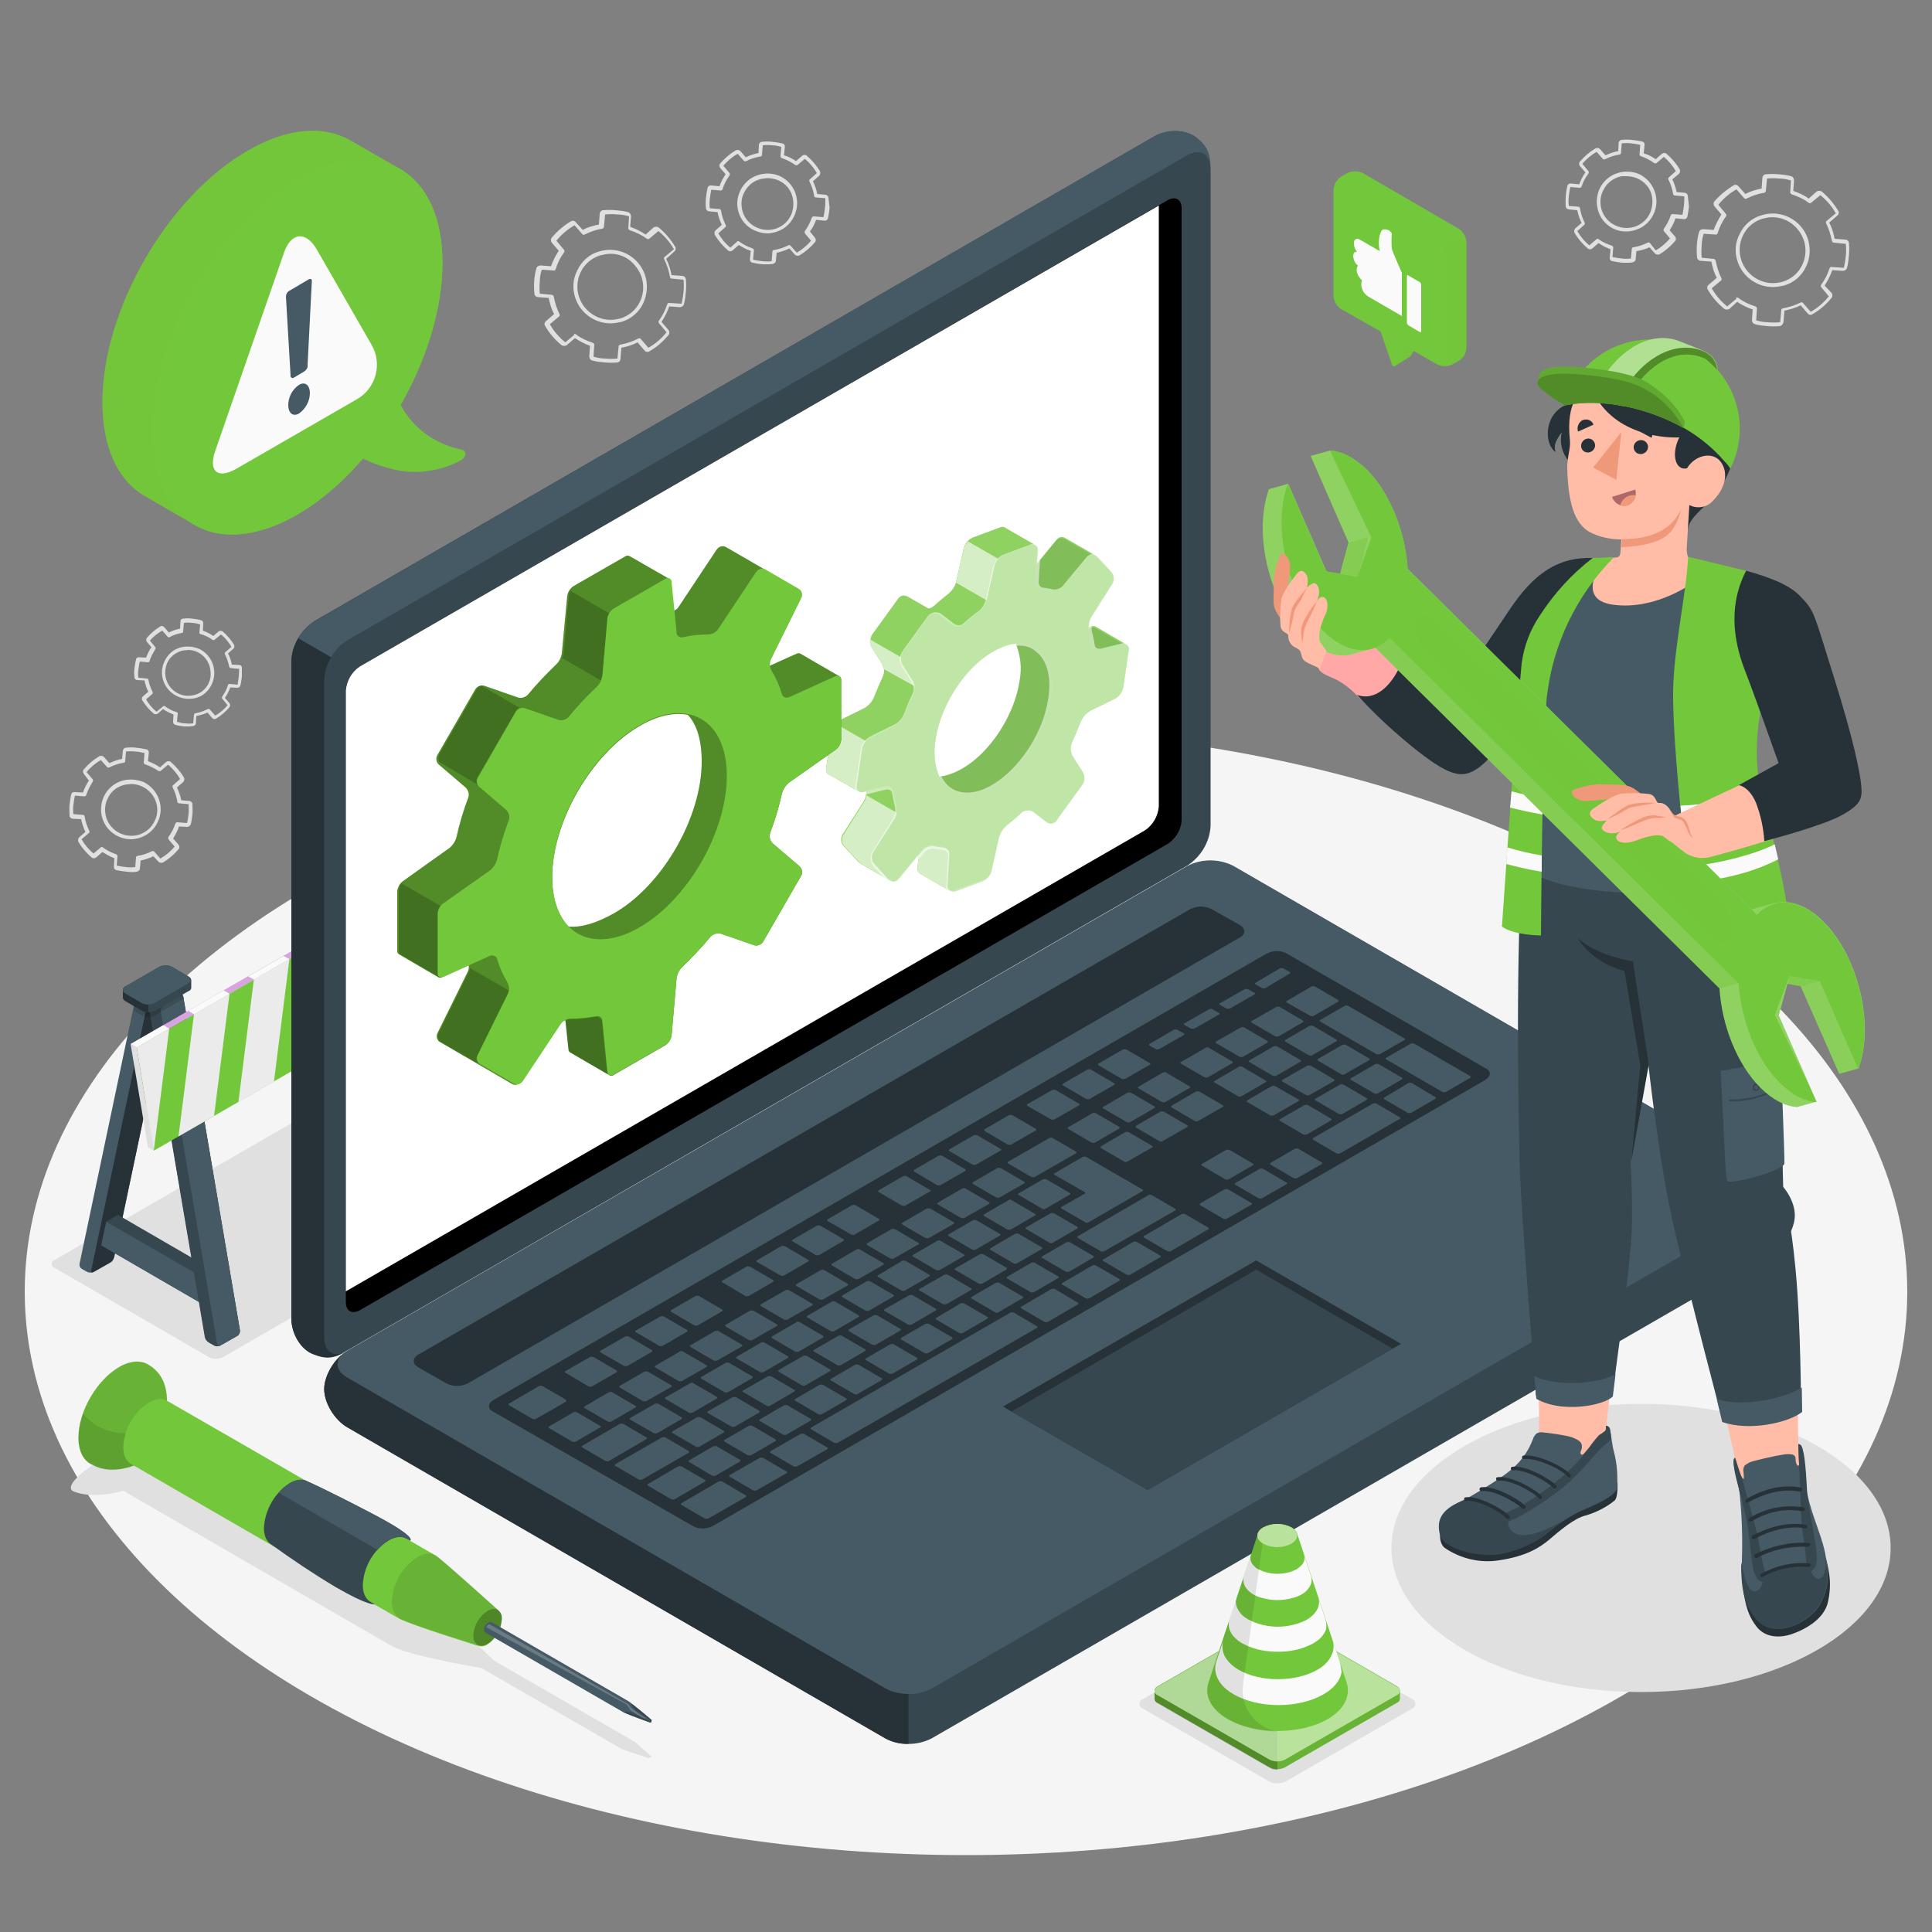 <?xml version="1.0" encoding="utf-8"?>
<!-- Generator: Adobe Illustrator 24.3.0, SVG Export Plug-In . SVG Version: 6.00 Build 0)  -->
<svg version="1.1" id="Calque_1" xmlns="http://www.w3.org/2000/svg" xmlns:xlink="http://www.w3.org/1999/xlink" x="0px" y="0px"
	 viewBox="0 0 500 500" style="enable-background:new 0 0 500 500;" xml:space="preserve">
<rect x="0" y="0" width="500" height="500" fill="#808080" stroke="none"/>
<style type="text/css">
	.st0{fill:#F5F5F5;}
	.st1{fill:#E0E0E0;}
	.st2{fill:#455A64;}
	.st3{fill:#263238;}
	.st4{fill:#37474F;}
	.st5{opacity:0.15;enable-background:new    ;}
	.st6{fill:#BA68C8;}
	.st7{opacity:0.4;fill:#FFFFFF;enable-background:new    ;}
	.st8{fill:#73C73B;}
	.st9{fill:#EBEBEB;}
	.st10{fill:#FAFAFA;}
	.st11{fill:#FFFFFF;}
	.st12{opacity:0.2;fill:#FFFFFF;enable-background:new    ;}
	.st13{opacity:0.1;enable-background:new    ;}
	.st14{opacity:0.7;fill:#FFFFFF;enable-background:new    ;}
	.st15{opacity:0.55;}
	.st16{opacity:0.3;}
	.st17{opacity:0.2;}
	.st18{opacity:0.2;fill:#73C73B;enable-background:new    ;}
	.st19{opacity:0.3;fill:#73C73B;enable-background:new    ;}
	.st20{opacity:0.15;fill:#73C73B;enable-background:new    ;}
	.st21{opacity:0.25;enable-background:new    ;}
	.st22{fill:#FFBDA7;}
	.st23{fill:#FFA8A7;}
	.st24{fill:#B16668;}
	.st25{fill:#F0997A;}
	.st26{opacity:0.45;fill:#FFFFFF;enable-background:new    ;}
	.st27{opacity:0.3;enable-background:new    ;}
	.st28{opacity:0.4;fill:#73C73B;enable-background:new    ;}
	.st29{opacity:0.6;fill:#73C73B;enable-background:new    ;}
	.st30{opacity:0.5;fill:#FFFFFF;enable-background:new    ;}
	.st31{opacity:5.000000e-02;enable-background:new    ;}
</style>
<g id="freepik--Floor--inject-50">
	<ellipse id="freepik--floor--inject-50" class="st0" cx="250" cy="334.3" rx="243.6" ry="145.8"/>
</g>
<g id="freepik--Shadows--inject-50">
	<ellipse id="freepik--Shadow--inject-50" class="st1" cx="424.7" cy="400.6" rx="64.6" ry="37.3"/>
	<path id="freepik--shadow--inject-50" class="st1" d="M18.7,385.8c0,0,4.3,2.5,13.2,0l69.5,40.2c4.3,2.5,23.2,5.7,23.2,5.7l36.4,21
		l6.8,2.3l0.8-0.4l-4.3-3.8l-36.4-21c0,0-9.9-9.5-13.2-11.5l-69.5-40.2c0,0,4-5.3,0-7.6C40.1,368.6,15,382.6,18.7,385.8z"/>
	<path id="freepik--shadow--inject-50_1_" class="st1" d="M54.2,351.3l-40.1-23.2c-0.5-0.2-0.8-0.7-0.7-1.3c0.1-0.3,0.3-0.6,0.7-0.7
		l96.1-55.5c1-0.5,2.3-0.5,3.3,0l40.2,23.2c0.5,0.2,0.8,0.7,0.7,1.3c-0.1,0.3-0.3,0.6-0.7,0.7l-96.1,55.5
		C56.5,351.8,55.3,351.8,54.2,351.3z"/>
	<path id="freepik--shadow--inject-50_2_" class="st1" d="M328.4,461l-32.6-18.8c-0.7-0.2-1.1-1-0.8-1.7c0.1-0.4,0.4-0.7,0.8-0.8
		l32.6-18.8c1.4-0.7,3-0.7,4.4,0l32.6,18.8c0.7,0.2,1.1,1,0.8,1.7c-0.1,0.4-0.4,0.7-0.8,0.8L332.8,461
		C331.4,461.7,329.8,461.7,328.4,461z"/>
</g>
<g id="freepik--gears-2--inject-50">
	<path id="freepik--Gear--inject-50" class="st1" d="M159.8,93.8L159.8,93.8c-1.1,0.1-2.2,0.1-3.3,0c-1.1-0.1-2.2-0.2-3.2-0.5
		c-0.5-0.1-0.8-0.6-0.8-1.1l0.2-2.7c-1.4-0.5-2.7-1.2-3.9-2l-2.1,1.8c-0.4,0.3-1,0.3-1.4,0c-1.7-1.4-3.1-3-4.2-4.9
		c-0.3-0.4-0.2-1,0.2-1.3l2.1-1.8c-0.7-1.3-1.1-2.7-1.4-4.2l-2.7-0.2c-0.5,0-1-0.4-1-0.9c-0.2-2.2-0.1-4.4,0.5-6.5
		c0.1-0.5,0.6-0.8,1.1-0.8l2.7,0.2c0.5-1.4,1.2-2.8,2-4l-1.8-2.1c-0.3-0.4-0.3-1,0-1.3c1.4-1.7,3.1-3.1,4.9-4.2
		c0.4-0.3,1-0.2,1.3,0.2l1.8,2c1.3-0.7,2.7-1.1,4.2-1.4l0.2-2.7c0-0.5,0.4-1,0.9-1c1.1-0.1,2.2-0.1,3.2,0c1.1,0.1,2.2,0.2,3.2,0.5
		c0.5,0.1,0.8,0.6,0.8,1.1l-0.2,2.7c1.4,0.5,2.8,1.2,4,2l2-1.8c0.4-0.3,1-0.3,1.4,0c1.7,1.4,3.1,3.1,4.2,4.9c0.3,0.4,0.2,1-0.2,1.3
		l-2.1,1.9c0.7,1.3,1.1,2.7,1.4,4.2l2.7,0.2c0.5,0,1,0.4,1,0.9c0.1,1.1,0.1,2.2,0,3.2c-0.1,1.1-0.2,2.2-0.5,3.2
		c-0.1,0.5-0.6,0.8-1.1,0.8l0,0l-2.7-0.2c-0.5,1.4-1.2,2.8-2,4l1.8,2.1c0.3,0.4,0.3,1,0,1.3c-1.4,1.7-3,3.1-4.9,4.2
		c-0.4,0.3-1,0.2-1.3-0.2l-1.8-2.1c-1.3,0.7-2.7,1.1-4.2,1.4l-0.2,2.7C160.6,93.3,160.3,93.7,159.8,93.8z M148.6,86.4
		c0.1,0,0.3,0,0.4,0.1c1.3,1,2.8,1.7,4.4,2.2c0.2,0.1,0.4,0.3,0.4,0.5l-0.2,3.1c1,0.3,2,0.5,3.1,0.5c1,0.1,2.1,0.1,3.1,0l0.3-3.2
		c0-0.2,0.2-0.4,0.4-0.4c1.6-0.3,3.2-0.8,4.7-1.6c0.2-0.1,0.5-0.1,0.6,0.1l2,2.3c1.8-1,3.4-2.4,4.7-4l-2-2.4c-0.1-0.2-0.1-0.4,0-0.6
		c1-1.3,1.7-2.8,2.2-4.3c0.1-0.2,0.3-0.4,0.5-0.3l3.1,0.2c0,0,0,0,0.1,0c0.2-1,0.4-2,0.5-3.1c0.1-1,0.1-2.1,0-3.1l-3.1-0.3
		c-0.2,0-0.4-0.2-0.4-0.4c-0.3-1.6-0.8-3.2-1.5-4.6c-0.1-0.2-0.1-0.5,0.1-0.6l2.4-2c-1-1.8-2.4-3.4-4-4.7l-2.4,2
		c-0.2,0.1-0.4,0.1-0.6,0c-1.3-1-2.8-1.7-4.4-2.2c-0.2-0.1-0.4-0.3-0.4-0.5l0.2-3.1c-1-0.3-2-0.5-3.1-0.5c-1-0.1-2.1-0.1-3.1,0
		l-0.3,3.2c0,0.2-0.2,0.4-0.4,0.5c-1.6,0.2-3.2,0.8-4.6,1.5c-0.2,0.1-0.4,0.1-0.6-0.1l-2-2.3c-1.8,1-3.4,2.4-4.7,4l2,2.4
		c0.1,0.2,0.1,0.4,0,0.6c-1,1.3-1.7,2.8-2.2,4.4c-0.1,0.2-0.3,0.4-0.5,0.3l-3.1-0.2c-0.3,1-0.5,2-0.5,3.1c-0.1,1-0.1,2.1,0,3.1
		l3.1,0.3c0.2,0,0.4,0.2,0.5,0.4c0.3,1.6,0.8,3.2,1.5,4.6c0.1,0.2,0.1,0.4-0.1,0.6l-2.4,2c1,1.8,2.4,3.4,4,4.7l2.4-2
		C148.5,86.5,148.5,86.4,148.6,86.4L148.6,86.4z M159.3,83.6c-5.2,0.7-10-2.9-10.8-8.1c-0.3-1.9,0-3.8,0.9-5.5
		c1.1-2.4,3.1-4.2,5.6-4.9c5-1.6,10.4,1.2,12,6.3c0.7,2.3,0.5,4.8-0.5,7c-1.1,2.4-3.2,4.2-5.7,4.9l0,0
		C160.3,83.4,159.8,83.5,159.3,83.6z M156.7,65.8c-0.5,0.1-0.9,0.2-1.4,0.3c-2.2,0.7-4,2.2-5,4.3c-2.1,4.3-0.3,9.4,4,11.5
		c2,1,4.2,1.1,6.3,0.5l0,0c2.2-0.7,4-2.2,5-4.3c1.5-3.1,1-6.7-1.2-9.3C162.5,66.4,159.6,65.3,156.7,65.8z"/>
	<path id="freepik--gear--inject-50" class="st1" d="M460.6,84.4L460.6,84.4c-1.1,0.1-2.2,0.1-3.2,0c-1.1-0.1-2.2-0.2-3.2-0.5
		c-0.5-0.1-0.8-0.6-0.8-1.1l0.2-2.7c-1.4-0.5-2.8-1.1-4-2l-2,1.8c-0.4,0.3-1,0.3-1.4,0c-1.7-1.4-3.1-3-4.2-4.9
		c-0.3-0.4-0.2-1,0.2-1.3l2.1-1.8c-0.7-1.3-1.1-2.7-1.4-4.2l-2.7-0.2c-0.5,0-1-0.4-1-0.9c-0.2-2.2-0.1-4.4,0.5-6.5
		c0.1-0.5,0.6-0.8,1.1-0.8l2.7,0.2c0.5-1.4,1.2-2.7,2-4l-1.8-2.1c-0.3-0.4-0.3-1,0-1.3c1.4-1.6,3.1-3,4.9-4.1c0.4-0.3,1-0.2,1.3,0.2
		l1.8,2c1.3-0.7,2.7-1.1,4.2-1.4l0.2-2.7c0-0.5,0.4-1,0.9-1c1.1-0.1,2.2-0.1,3.3,0c1.1,0.1,2.2,0.2,3.2,0.5c0.5,0.1,0.8,0.6,0.8,1.1
		l-0.2,2.7c1.4,0.5,2.8,1.1,4,2l2-1.8c0.4-0.3,1-0.3,1.4,0c1.7,1.4,3.1,3.1,4.2,4.9c0.3,0.4,0.2,1-0.2,1.3l-2.1,1.8
		c0.7,1.3,1.1,2.7,1.4,4.2l2.7,0.2c0.5,0,1,0.4,1,0.9c0.1,1.1,0.1,2.2,0,3.2c-0.1,1.1-0.2,2.2-0.5,3.2c-0.1,0.5-0.6,0.8-1.1,0.8l0,0
		l-2.7-0.2c-0.5,1.4-1.2,2.8-2,4l1.8,1.9c0.3,0.4,0.3,1,0,1.3c-1.4,1.7-3,3.1-4.9,4.2c-0.4,0.3-1,0.2-1.3-0.2l-1.8-2.1
		c-1.3,0.7-2.8,1.1-4.2,1.4l-0.2,2.7C461.5,83.9,461.1,84.3,460.6,84.4z M449.5,77c0.1,0,0.3,0,0.4,0.1c1.3,1,2.8,1.7,4.4,2.2
		c0.2,0.1,0.4,0.3,0.4,0.5l-0.2,3.1c1,0.3,2,0.5,3.1,0.5c1,0.1,2.1,0.1,3.1,0l0.3-3.2c0-0.2,0.2-0.4,0.4-0.4
		c1.6-0.3,3.2-0.8,4.6-1.5c0.2-0.1,0.5-0.1,0.6,0.1l2,2.3c1.8-1,3.4-2.4,4.7-4l-2-2.4c-0.1-0.2-0.1-0.4,0-0.6c1-1.3,1.7-2.8,2.2-4.3
		c0.1-0.2,0.3-0.4,0.5-0.3l3.1,0.2c0,0,0,0,0.1,0c0.2-1,0.4-2,0.5-3.1c0.1-1,0.1-2.1,0-3.1l-3.1-0.3c-0.2,0-0.4-0.2-0.5-0.4
		c-0.3-1.6-0.8-3.2-1.5-4.6c-0.1-0.2-0.1-0.5,0.1-0.6l2.4-2c-1-1.8-2.4-3.4-4-4.7l-2.4,2c-0.2,0.1-0.4,0.1-0.6,0
		c-1.3-1-2.8-1.7-4.4-2.2c-0.2-0.1-0.4-0.3-0.4-0.5l0.2-3.1c-1-0.3-2-0.5-3.1-0.5c-1-0.1-2.1-0.1-3.1,0l-0.3,3.2
		c0,0.2-0.2,0.4-0.4,0.5c-1.6,0.2-3.2,0.8-4.6,1.5c-0.2,0.1-0.4,0.1-0.6-0.1l-2-2.3c-1.8,1-3.4,2.4-4.7,4l2,2.4
		c0.1,0.2,0.1,0.4,0,0.6c-1,1.3-1.7,2.8-2.2,4.4c-0.1,0.2-0.3,0.4-0.5,0.3l-3.1-0.2c-0.3,1-0.5,2-0.5,3.1c-0.1,1-0.1,2.1,0,3.1
		l3.1,0.3c0.2,0,0.4,0.2,0.5,0.4c0.3,1.6,0.8,3.2,1.5,4.6c0.1,0.2,0.1,0.4-0.1,0.6l-2.4,2c1,1.8,2.4,3.4,4,4.7l2.4-2
		C449.2,77.1,449.3,77,449.5,77z M460.1,74.2c-5.2,0.7-10-2.9-10.8-8.1c-0.3-1.9,0-3.8,0.9-5.5c1.1-2.4,3.2-4.2,5.7-4.9
		c5-1.6,10.4,1.2,12,6.2c0.7,2.4,0.6,4.9-0.5,7.1c-1.1,2.4-3.2,4.2-5.7,4.9l0,0C461.1,74,460.6,74.1,460.1,74.2L460.1,74.2z
		 M457.5,56.3c-0.5,0.1-1,0.2-1.4,0.3c-2.2,0.7-4,2.2-5,4.3c-2.1,4.3-0.3,9.4,4,11.5c2,1,4.2,1.1,6.3,0.5l0,0c2.2-0.7,4-2.2,5-4.3
		c1.5-3.1,1-6.7-1.2-9.3C463.3,57,460.4,55.9,457.5,56.3L457.5,56.3z"/>
	<path id="freepik--gear--inject-50_1_" class="st1" d="M196.2,45.3c-2,0.6-3.7,2.1-4.6,4c-1.9,3.8-0.3,8.5,3.6,10.3
		c1.1,0.5,2.2,0.8,3.4,0.8c0.3,0,0.7,0,1-0.1c0.4-0.1,0.8-0.1,1.3-0.3c2-0.6,3.7-2.1,4.6-4c1.9-3.9,0.3-8.5-3.6-10.4
		C200.1,44.8,198.1,44.7,196.2,45.3L196.2,45.3z M204.7,55.7c-0.8,1.7-2.2,2.9-4,3.5c-3.6,1.1-7.4-0.9-8.5-4.4
		c-0.5-1.7-0.4-3.5,0.4-5c1-2,2.9-3.4,5.1-3.6c0.3,0,0.6-0.1,0.9-0.1c2,0,3.9,0.8,5.2,2.3C205.4,50.3,205.8,53.2,204.7,55.7z
		 M214.4,51.2c0-0.4-0.4-0.8-0.8-0.8l-2.1-0.2c-0.2-1.1-0.6-2.2-1.1-3.3l1.6-1.4c0.3-0.3,0.4-0.8,0.2-1.2c-0.9-1.5-2.1-2.9-3.4-4
		c-0.3-0.3-0.8-0.3-1.2,0l-1.6,1.4c-1-0.7-2-1.2-3.1-1.5l0.2-2.1c0.1-0.5-0.2-0.9-0.7-1c-0.9-0.2-1.7-0.3-2.6-0.4
		c-0.9-0.1-1.8-0.1-2.6,0c-0.4,0-0.8,0.4-0.8,0.8l-0.1,2.1c-1.1,0.2-2.2,0.6-3.3,1.1l-1.4-1.6c-0.3-0.3-0.8-0.4-1.2-0.2
		c-1.5,0.9-2.9,2.1-4,3.4c-0.3,0.3-0.3,0.8,0,1.2l1.4,1.6c-0.7,1-1.2,2-1.6,3.1l-2.1-0.2c-0.5-0.1-0.9,0.2-1,0.7
		c-0.2,0.8-0.3,1.7-0.4,2.6c-0.1,0.9-0.1,1.8,0,2.6c0,0.4,0.4,0.8,0.9,0.8l2.1,0.2c0.2,1.1,0.6,2.2,1.1,3.3l-1.6,1.4
		c-0.3,0.3-0.4,0.8-0.2,1.2c0.9,1.5,2.1,2.9,3.4,4c0.3,0.3,0.8,0.3,1.2,0l1.6-1.4c1,0.6,2,1.2,3.1,1.5l-0.2,2.1
		c-0.1,0.5,0.2,0.9,0.7,1c0.9,0.2,1.7,0.3,2.6,0.4c0.4,0,0.8,0,1.2,0s1,0,1.4-0.1l0,0c0.4-0.1,0.8-0.4,0.8-0.8l0.2-2.1
		c1.1-0.2,2.2-0.6,3.3-1.1l1.4,1.6c0.3,0.3,0.8,0.4,1.2,0.2c1.5-0.9,2.9-2.1,4-3.4c0.3-0.3,0.3-0.8,0-1.2l-1.3-1.6
		c0.7-0.9,1.2-1.9,1.6-3l2.1,0.2c0.5,0.1,0.9-0.2,1-0.7c0.2-0.9,0.3-1.7,0.4-2.6C214.6,53,214.5,52.1,214.4,51.2z M213.5,53.8
		c-0.1,0.8-0.2,1.6-0.4,2.4l-2.5-0.2c-0.2,0-0.4,0.1-0.5,0.3c-0.4,1.2-1,2.4-1.8,3.5c-0.1,0.2-0.1,0.4,0,0.6l1.6,1.9
		c-1,1.2-2.3,2.3-3.7,3.1l-1.6-1.8c-0.1-0.2-0.4-0.2-0.6-0.1c-1.2,0.6-2.4,1-3.7,1.2c-0.2,0-0.4,0.2-0.4,0.4l-0.2,2.5
		c-0.8,0.1-1.6,0.1-2.4,0c-0.8-0.1-1.6-0.2-2.4-0.4l0.2-2.4c0-0.2-0.1-0.4-0.3-0.5c-1.2-0.4-2.4-1-3.5-1.8c-0.1-0.1-0.2-0.1-0.3-0.1
		c-0.1,0-0.2,0-0.2,0.1l-1.8,1.6c-1.2-1-2.3-2.3-3.1-3.7l1.8-1.6c0.2-0.1,0.2-0.4,0.1-0.6c-0.6-1.2-1-2.4-1.2-3.7
		c0-0.2-0.2-0.4-0.4-0.4l-2.5-0.2c-0.1-0.8-0.1-1.6,0-2.4c0.1-0.8,0.2-1.6,0.4-2.4l2.4,0.2l0,0c0.2,0,0.5-0.1,0.5-0.4
		c0.4-1.2,1-2.4,1.8-3.5c0.1-0.2,0.1-0.4,0-0.6l-1.6-1.9c1-1.2,2.3-2.3,3.7-3.1l1.6,1.8c0.1,0.2,0.4,0.2,0.6,0.1
		c1.2-0.6,2.4-1,3.7-1.2c0.2,0,0.4-0.2,0.4-0.4l0.2-2.5c0.8-0.1,1.6-0.1,2.4,0c0.8,0,1.6,0.2,2.4,0.4l-0.2,2.4
		c0,0.2,0.1,0.4,0.3,0.5c1.2,0.4,2.4,1,3.5,1.8c0.2,0.1,0.4,0.1,0.6,0l1.9-1.6c1.2,1,2.3,2.3,3.1,3.7l-1.8,1.6
		c-0.2,0.1-0.2,0.4-0.1,0.6c0.6,1.2,1,2.4,1.2,3.7c0,0.2,0.2,0.4,0.4,0.4l2.5,0.2C213.6,52.1,213.6,53,213.5,53.8z"/>
	<path id="freepik--gear--inject-50_2_" class="st1" d="M418.6,44.8c-2,0.6-3.7,2.1-4.6,4c-1.3,2.8-0.9,6.1,1.1,8.5
		c1.5,1.7,3.6,2.7,5.9,2.6c0.3,0,0.7,0,1-0.1c0.4-0.1,0.9-0.1,1.3-0.3c2-0.6,3.7-2.1,4.6-4c1.9-3.9,0.2-8.5-3.6-10.4
		C422.5,44.3,420.4,44.2,418.6,44.8L418.6,44.8z M427,55.2c-0.8,1.7-2.2,2.9-4,3.5c-3.6,1.1-7.4-0.9-8.5-4.4c-0.5-1.7-0.4-3.5,0.4-5
		c0.8-1.7,2.2-2.9,4-3.5c0.4-0.1,0.7-0.2,1.1-0.2c0.3,0,0.6,0,0.9,0c2,0,3.9,0.8,5.2,2.3C427.8,49.8,428.1,52.7,427,55.2z
		 M436.8,50.7c0-0.4-0.4-0.8-0.8-0.8l-2.1-0.2c-0.2-1.1-0.6-2.2-1.1-3.3l1.7-1.4c0.3-0.3,0.4-0.8,0.2-1.2c-0.9-1.5-2.1-2.9-3.4-4
		c-0.3-0.3-0.8-0.3-1.2,0l-1.6,1.4c-1-0.7-2-1.2-3.1-1.5l0.2-2.1c0.1-0.5-0.2-0.9-0.7-1c-0.9-0.2-1.7-0.3-2.6-0.4
		c-0.9-0.1-1.8-0.1-2.6,0c-0.4,0-0.8,0.4-0.8,0.8l-0.1,2.1c-1.1,0.2-2.2,0.6-3.3,1.1l-1.4-1.6c-0.3-0.3-0.8-0.4-1.2-0.2
		c-1.5,0.9-2.9,2.1-4,3.4c-0.3,0.3-0.3,0.8,0,1.2l1.4,1.6c-0.7,1-1.2,2-1.6,3.1l-2.1-0.2c-0.5-0.1-0.9,0.2-1,0.7
		c-0.4,1.7-0.5,3.5-0.4,5.2c0,0.4,0.4,0.8,0.9,0.8l2.1,0.2c0.2,1.1,0.6,2.2,1.1,3.3l-1.6,1.4c-0.3,0.3-0.4,0.8-0.2,1.2
		c0.9,1.5,2.1,2.9,3.4,4c0.3,0.3,0.8,0.3,1.2,0l1.6-1.4c1,0.7,2,1.2,3.1,1.6l-0.2,2.1c-0.1,0.5,0.2,0.9,0.7,1
		c0.9,0.2,1.7,0.3,2.6,0.4c0.4,0,0.8,0,1.2,0s1,0,1.4-0.1l0,0c0.4-0.1,0.8-0.4,0.8-0.8l0.2-2.1c1.2-0.2,2.3-0.5,3.4-1l1.4,1.6
		c0.3,0.3,0.8,0.4,1.2,0.2c1.5-0.9,2.9-2.1,4-3.4c0.3-0.3,0.3-0.8,0-1.2l-1.4-1.6c0.6-1,1.2-2,1.5-3.1l2.1,0.2
		c0.5,0.1,0.9-0.2,1-0.7c0.2-0.9,0.3-1.7,0.4-2.6C437,52.5,436.9,51.6,436.8,50.7L436.8,50.7z M435.8,53.2c-0.1,0.8-0.2,1.6-0.4,2.4
		l-2.5-0.2c-0.2,0-0.4,0.1-0.5,0.3c-0.4,1.2-1,2.4-1.8,3.5c-0.1,0.2-0.1,0.4,0,0.6l1.6,1.9c-1,1.2-2.3,2.3-3.7,3.1l-1.5-1.9
		c-0.1-0.2-0.4-0.2-0.6-0.1c-1.2,0.6-2.4,1-3.7,1.2c-0.2,0-0.4,0.2-0.4,0.4l-0.2,2.5c-0.8,0.1-1.6,0.1-2.4,0
		c-0.8-0.1-1.6-0.2-2.4-0.4l0.2-2.4c0-0.2-0.1-0.4-0.3-0.5c-1.2-0.4-2.4-0.9-3.5-1.7c-0.1-0.1-0.2-0.1-0.3-0.1c-0.1,0-0.2,0-0.2,0.1
		l-1.9,1.6c-1.2-1-2.3-2.3-3.1-3.7l1.8-1.6c0.2-0.1,0.2-0.4,0.1-0.6c-0.6-1.2-1-2.4-1.2-3.7c0-0.2-0.2-0.4-0.4-0.4l-2.5-0.2
		c-0.1-0.8-0.1-1.6,0-2.5c0.1-0.8,0.2-1.6,0.4-2.4l2.4,0.2l0,0c0.2,0,0.4-0.1,0.5-0.3c0.4-1.2,1-2.4,1.8-3.4c0.1-0.2,0.1-0.4,0-0.6
		l-1.6-1.9c1-1.2,2.3-2.3,3.7-3.1l1.6,1.8c0.1,0.2,0.4,0.2,0.6,0.1c1.2-0.6,2.4-1,3.7-1.2c0.2,0,0.4-0.2,0.4-0.4l0.2-2.5
		c0.8-0.1,1.6-0.1,2.4,0c0.8,0.1,1.6,0.2,2.4,0.4l-0.2,2.4c0,0.2,0.1,0.4,0.3,0.5c1.2,0.4,2.4,1,3.5,1.8c0.2,0.1,0.4,0.1,0.6,0
		l1.9-1.6c1.2,1,2.3,2.3,3.1,3.7l-1.8,1.6c-0.2,0.1-0.2,0.4-0.1,0.6c0.6,1.2,1,2.4,1.2,3.7c0,0.2,0.2,0.4,0.4,0.4l2.5,0.2
		C435.9,51.7,435.9,52.4,435.8,53.2L435.8,53.2z"/>
	<path id="freepik--gear--inject-50_3_" class="st1" d="M46.6,167.6c-1.8,0.5-3.2,1.8-4,3.5c-1.2,2.4-0.8,5.3,1,7.4
		c1.5,1.7,3.8,2.6,6.1,2.3c0.4,0,0.7-0.1,1.1-0.2c1.8-0.5,3.2-1.8,4-3.5c1.6-3.4,0.2-7.4-3.1-9.1C50.1,167.3,48.3,167.1,46.6,167.6
		L46.6,167.6z M54,176.8c-0.7,1.5-2,2.6-3.5,3c-3.2,1-6.5-0.8-7.5-4c-0.4-1.4-0.3-2.9,0.3-4.3c0.7-1.5,2-2.5,3.5-3
		c0.3-0.1,0.7-0.2,1-0.2c0.3,0,0.5,0,0.8-0.1c3.3,0,5.9,2.7,5.9,6C54.6,175,54.4,175.9,54,176.8L54,176.8z M62.6,172.8
		c0-0.4-0.3-0.7-0.7-0.7L60,172c-0.2-1-0.5-2-1-2.9l1.4-1.2c0.3-0.3,0.3-0.7,0.2-1c-0.8-1.3-1.8-2.5-3-3.5c-0.3-0.2-0.7-0.2-1,0
		l-1.4,1.2c-0.8-0.6-1.7-1-2.7-1.4l0.1-1.9c0-0.4-0.2-0.7-0.6-0.8c-0.7-0.2-1.5-0.3-2.3-0.4c-0.8-0.1-1.5-0.1-2.3,0
		c-0.4,0-0.7,0.3-0.7,0.7l-0.1,1.9c-1,0.2-2,0.5-2.9,1l-1.2-1.4c-0.3-0.3-0.7-0.4-1-0.2c-1.3,0.8-2.5,1.8-3.5,3
		c-0.2,0.3-0.2,0.7,0,1l1.2,1.4c-0.6,0.8-1,1.7-1.4,2.7l-1.8-0.1c-0.4,0-0.8,0.2-0.8,0.6c-0.2,0.7-0.3,1.5-0.4,2.3
		c-0.1,0.8-0.1,1.5,0,2.3c0,0.4,0.4,0.7,0.7,0.7l1.9,0.1c0.2,1,0.5,2,1,2.9l-1.4,1.2c-0.3,0.3-0.4,0.7-0.2,1c0.8,1.3,1.8,2.5,3,3.5
		c0.3,0.2,0.7,0.2,1,0l1.4-1.2c0.8,0.6,1.7,1,2.7,1.4l-0.1,1.9c0,0.4,0.2,0.7,0.6,0.8c0.7,0.2,1.5,0.3,2.3,0.4c0.3,0,0.7,0,1,0
		s0.8,0,1.3-0.1l0,0c0.4-0.1,0.7-0.4,0.7-0.7l0.1-1.9c1-0.2,2-0.5,2.9-0.9l1.2,1.4c0.3,0.3,0.7,0.4,1,0.2c1.3-0.8,2.5-1.8,3.5-3
		c0.2-0.3,0.2-0.7,0-1l-1.2-1.4c0.6-0.8,1-1.7,1.4-2.7l1.8,0.1c0.4,0,0.7-0.2,0.8-0.6c0.2-0.7,0.3-1.5,0.4-2.3
		C62.6,174.4,62.6,173.6,62.6,172.8z M61.8,175.1c-0.1,0.7-0.2,1.4-0.3,2.1l-2.1-0.2c-0.2,0-0.4,0.1-0.4,0.3c-0.3,1.1-0.9,2.1-1.5,3
		c-0.1,0.2-0.1,0.4,0,0.5l1.4,1.7c-0.9,1.1-2,2-3.2,2.7l-1.4-1.6c-0.1-0.1-0.3-0.2-0.5-0.1c-1,0.5-2.1,0.9-3.2,1.1
		c-0.2,0-0.4,0.2-0.4,0.4l-0.2,2.2c-0.7,0.1-1.4,0.1-2.1,0c-0.7,0-1.4-0.2-2.1-0.4l0.2-2.1c0-0.2-0.1-0.4-0.3-0.4
		c-1.1-0.3-2.1-0.9-3-1.5c-0.1-0.1-0.2-0.1-0.3-0.1c-0.1,0-0.2,0-0.2,0.1l-1.7,1.4c-1.1-0.9-2-2-2.7-3.2l1.6-1.4
		c0.1-0.1,0.2-0.3,0.1-0.5c-0.5-1-0.9-2.1-1.1-3.2c0-0.2-0.2-0.3-0.4-0.3l-2.2-0.2c-0.1-0.7-0.1-1.4,0-2.1c0.1-0.7,0.2-1.4,0.4-2.1
		l2.1,0.2l0,0c0.2,0,0.3-0.1,0.4-0.3c0.3-1.1,0.9-2.1,1.5-3.1c0.1-0.1,0.1-0.4,0-0.5l-1.4-1.7c0.9-1.1,2-1.9,3.2-2.6l1.4,1.6
		c0.1,0.1,0.3,0.2,0.5,0.1c1-0.6,2.1-0.9,3.2-1.1c0.2,0,0.3-0.2,0.3-0.4l0.2-2.2c0.7-0.1,1.4-0.1,2.1,0c0.7,0,1.4,0.2,2.1,0.4
		l-0.2,2.1c0,0.2,0.1,0.4,0.3,0.4c1.1,0.3,2.2,0.8,3.1,1.5c0.2,0.1,0.4,0.1,0.5,0l1.7-1.4c1.1,0.9,2,2,2.7,3.2l-1.6,1.4
		c-0.1,0.1-0.2,0.3-0.1,0.5c0.5,1,0.9,2.1,1.1,3.2c0,0.2,0.2,0.3,0.4,0.4l2.2,0.2C61.9,173.7,61.8,174.4,61.8,175.1z"/>
	<path id="freepik--gear--inject-50_4_" class="st1" d="M31.5,202.1c-2,0.6-3.7,2.1-4.6,4c-1.3,2.8-0.9,6.1,1.1,8.4
		c1.5,1.7,3.6,2.7,5.9,2.7c0.3,0,0.7,0,1-0.1c0.4-0.1,0.9-0.1,1.3-0.3c2-0.6,3.7-2.1,4.6-4c1.9-3.9,0.2-8.5-3.6-10.4
		C35.4,201.7,33.3,201.5,31.5,202.1L31.5,202.1z M40,212.5c-0.8,1.7-2.2,2.9-4,3.5c-3.6,1.1-7.4-0.9-8.5-4.4c-0.5-1.7-0.4-3.5,0.4-5
		c0.8-1.7,2.2-2.9,4-3.4c0.4-0.1,0.7-0.2,1.1-0.2c0.3,0,0.6-0.1,0.9-0.1c3.7,0,6.8,3,6.8,6.7C40.7,210.6,40.5,211.6,40,212.5z
		 M49.8,208.1c0-0.4-0.4-0.8-0.8-0.8l-2.1-0.2c-0.2-1.1-0.6-2.2-1.1-3.3l1.6-1.4c0.3-0.3,0.4-0.8,0.2-1.2c-0.9-1.5-2.1-2.9-3.4-4
		c-0.3-0.3-0.8-0.3-1.2,0l-1.6,1.4c-1-0.7-2-1.2-3.1-1.6l0.2-2.1c0.1-0.5-0.2-0.9-0.7-1c-0.9-0.2-1.7-0.3-2.6-0.4
		c-0.9-0.1-1.7-0.1-2.6,0c-0.4,0-0.8,0.4-0.8,0.8l-0.2,2.1c-1.1,0.2-2.2,0.6-3.3,1.1l-1.4-1.6c-0.3-0.3-0.8-0.4-1.2-0.2
		c-1.5,0.9-2.9,2.1-4,3.4c-0.3,0.3-0.3,0.8,0,1.2L23,202c-0.6,1-1.2,2-1.5,3.1l-2.1-0.1c-0.5-0.1-0.9,0.2-1,0.7
		c-0.2,0.9-0.3,1.7-0.4,2.6c-0.1,0.9,0,1.8,0,2.8c0,0.4,0.4,0.8,0.9,0.8L21,212c0.2,1.1,0.6,2.2,1.1,3.3l-1.6,1.4
		c-0.3,0.3-0.4,0.8-0.2,1.2c0.9,1.5,2.1,2.9,3.4,4c0.3,0.3,0.8,0.3,1.2,0l1.6-1.4c1,0.6,2,1.2,3.1,1.6l-0.1,2.1
		c-0.1,0.5,0.2,0.9,0.7,1c0.9,0.2,1.7,0.3,2.6,0.4c0.4,0,0.8,0.1,1.2,0.1c0.5,0,1,0,1.4-0.1l0,0c0.4-0.1,0.8-0.4,0.8-0.8l0.2-2.1
		c1.1-0.2,2.2-0.6,3.3-1.1L41,223c0.3,0.3,0.8,0.4,1.2,0.2c1.5-0.9,2.9-2.1,4-3.4c0.3-0.3,0.3-0.8,0-1.2l-1.4-1.6
		c0.6-1,1.2-2,1.5-3.1l2.1,0.1c0.4,0,0.8-0.3,1-0.7c0.2-0.9,0.3-1.7,0.4-2.6C49.9,209.9,49.8,209,49.8,208.1L49.8,208.1z
		 M48.8,210.6c-0.1,0.8-0.2,1.6-0.4,2.4l-2.5-0.2c-0.2,0-0.4,0.1-0.5,0.3c-0.4,1.2-1,2.4-1.8,3.5c-0.1,0.2-0.1,0.4,0,0.6l1.6,1.9
		c-1,1.2-2.3,2.3-3.7,3.1l-1.6-1.8c-0.1-0.2-0.4-0.2-0.6-0.1c-1.2,0.6-2.4,1-3.7,1.2c-0.2,0-0.4,0.2-0.4,0.4l-0.2,2.5
		c-0.8,0.1-1.6,0.1-2.4,0c-0.8-0.1-1.6-0.2-2.4-0.4l0.2-2.4c0-0.2-0.1-0.4-0.3-0.5c-1.2-0.4-2.4-1-3.5-1.8c-0.1-0.1-0.2-0.1-0.3-0.1
		c-0.1,0-0.2,0-0.2,0.1l-1.9,1.6c-1.2-1-2.3-2.3-3.1-3.7l1.9-1.6c0.2-0.1,0.2-0.4,0.1-0.6c-0.6-1.2-1-2.4-1.2-3.7
		c0-0.2-0.2-0.4-0.4-0.4l-2.5-0.2c-0.1-0.8-0.1-1.6,0-2.4c0.1-0.8,0.2-1.6,0.4-2.4l2.4,0.2l0,0c0.2,0,0.4-0.1,0.5-0.3
		c0.4-1.2,1-2.4,1.7-3.5c0.1-0.2,0.1-0.4,0-0.6l-1.6-1.9c1-1.2,2.3-2.3,3.7-3.1l1.6,1.8c0.1,0.2,0.4,0.2,0.6,0.1
		c1.2-0.6,2.4-1,3.7-1.2c0.2,0,0.4-0.2,0.4-0.4l0.2-2.5c0.8-0.1,1.6-0.1,2.4,0c0.8,0,1.6,0.2,2.4,0.4l-0.2,2.4
		c0,0.2,0.1,0.4,0.3,0.5c1.2,0.4,2.4,1,3.5,1.7c0.2,0.1,0.4,0.1,0.6,0l1.9-1.6c1.2,1,2.3,2.3,3.1,3.7l-1.8,1.6
		c-0.2,0.1-0.2,0.4-0.1,0.6c0.6,1.2,1,2.4,1.2,3.7c0,0.2,0.2,0.4,0.4,0.4l2.5,0.2C48.8,209,48.9,209.8,48.8,210.6L48.8,210.6z"/>
</g>
<g id="freepik--Barrier--inject-50">
	<g id="freepik--barrier--inject-50">
		<path class="st2" d="M97.3,287l-4.4,2.5c-0.5,0.3-1.1,0.3-1.6,0l-1.4-0.8c-0.5-0.3-0.7-0.8-0.6-1.4l14.6-68.9c0.2-0.6,0.5-1,1-1.4
			l4.4-2.5c0.5-0.2,1.1-0.2,1.6,0l1.4,0.8c0.5,0.3,0.7,0.8,0.6,1.4l-14.6,68.9C98.1,286.2,97.8,286.7,97.3,287z"/>
		<path class="st3" d="M97.3,287l-4.4,2.5c-0.4,0.3-0.7,0.1-0.6-0.4l14.6-68.9c0.2-0.6,0.5-1,1-1.4l4.4-2.5c0.4-0.3,0.7-0.1,0.6,0.4
			l-14.6,68.9C98.1,286.2,97.8,286.7,97.3,287z"/>
		<polygon class="st4" points="94.9,282.5 96.2,276.4 99.2,274.7 126.9,290.6 128.2,298.3 125.2,300 		"/>
		<polygon class="st2" points="125.2,300 94.9,282.5 96.2,276.4 123.9,292.4 		"/>
		<path class="st4" d="M130.1,306l-4.4,2.5c-0.5,0.2-1.1,0.2-1.6,0l-1.4-0.8c-0.5-0.3-0.9-0.8-1-1.4l-14.6-86.1
			c-0.1-0.5,0.2-1.1,0.6-1.4l4.4-2.5c0.5-0.3,1.1-0.3,1.6,0l1.4,0.8c0.5,0.3,0.9,0.8,1,1.4l14.6,86.1
			C130.8,305.2,130.6,305.7,130.1,306z"/>
		<path class="st4" d="M107.2,220.3l0.6,3.3l14.1,82.8c0.1,0.6,0.5,1.1,1,1.4l1.4,0.8c0.5,0.2,1.1,0.2,1.6,0l4.4-2.5
			c0.5-0.3,0.7-0.8,0.6-1.4l-14.6-85.8v-0.3c-0.1-0.6-0.5-1.1-1-1.4l-1.4-0.8c-0.5-0.3-1.1-0.3-1.6,0l-4.4,2.5
			C107.4,219.2,107.1,219.7,107.2,220.3z"/>
		<path class="st2" d="M116.1,218.5l14.6,86.1c0.1,0.5-0.2,1.1-0.6,1.4l-4.4,2.5c-0.3,0.2-0.6,0.1-0.8-0.1c-0.1-0.1-0.1-0.2-0.1-0.3
			L110.2,222c-0.1-0.5,0.2-1.1,0.6-1.4l4.4-2.5c0.3-0.2,0.6-0.1,0.8,0.1C116.1,218.3,116.1,218.4,116.1,218.5z"/>
		<path class="st5" d="M103.2,221.9l2.3,1.3c0.7,0.4,1.5,0.5,2.3,0.3c0.3,0,0.6-0.2,0.9-0.3l7.6-4.4v-0.3c-0.1-0.6-0.5-1.1-1-1.4
			l-1.4-0.8c-0.5-0.3-1.1-0.3-1.6,0c0.1-0.5,0.4-0.7,0-0.9l-1.4-0.8c-0.5-0.2-1.1-0.2-1.6,0l-4.4,2.5c-0.5,0.3-0.8,0.8-1,1.4
			L103.2,221.9z"/>
		<path class="st4" d="M100.5,216.5c0-0.4,0.3-0.8,0.7-0.9l8.8-5.1c1-0.5,2.2-0.5,3.2,0l4.3,2.5c0.4,0.2,0.6,0.5,0.7,0.9
			c0,0.3,0,1.7,0,2c0,0.4-0.3,0.8-0.7,0.9l-8.8,5c-1,0.5-2.2,0.5-3.2,0l-4.3-2.5c-0.4-0.2-0.6-0.5-0.7-0.9
			C100.5,218.2,100.5,216.9,100.5,216.5z"/>
		<path class="st3" d="M100.5,216.5c0-0.4,0.3-0.8,0.7-0.9l5.9-3.4v10.1c-0.6,0-1.1-0.1-1.6-0.4l-4.3-2.5c-0.4-0.2-0.6-0.5-0.7-0.9
			C100.5,218.2,100.5,216.9,100.5,216.5z"/>
		<path class="st2" d="M108.6,219.9l8.8-5.1c0.5-0.2,0.7-0.8,0.5-1.3c-0.1-0.2-0.3-0.4-0.5-0.5l-4.3-2.5c-1-0.5-2.2-0.5-3.2,0
			l-8.8,5.1c-0.5,0.2-0.7,0.8-0.5,1.3c0.1,0.2,0.3,0.4,0.5,0.5l4.3,2.5C106.4,220.4,107.6,220.4,108.6,219.9z"/>
		<path class="st2" d="M28.6,326.7l-4.4,2.5c-0.5,0.2-1.1,0.2-1.6,0l-1.4-0.8c-0.5-0.3-0.7-0.8-0.6-1.4l14.5-68.9
			c0.1-0.6,0.5-1,1-1.4l4.4-2.5c0.5-0.2,1.1-0.2,1.6,0l1.4,0.8c0.5,0.3,0.7,0.8,0.6,1.4l-14.6,68.9
			C29.4,325.9,29.1,326.4,28.6,326.7z"/>
		<path class="st3" d="M28.6,326.7l-4.4,2.5c-0.4,0.2-0.7,0.1-0.6-0.4l14.5-68.9c0.2-0.6,0.5-1,1-1.4l4.4-2.6c0.4-0.2,0.7,0,0.6,0.4
			l-14.5,68.9C29.4,325.9,29.1,326.4,28.6,326.7z"/>
		<polygon class="st4" points="26.2,322.3 27.5,316.2 30.5,314.4 58.1,330.4 59.4,338 56.4,339.8 		"/>
		<polygon class="st2" points="56.4,339.8 26.2,322.3 27.5,316.2 55.1,332.1 		"/>
		<path class="st4" d="M61.4,345.7l-4.4,2.5c-0.5,0.3-1.1,0.3-1.6,0l-1.4-0.8c-0.5-0.3-0.9-0.8-1-1.4l-14.6-86.1
			c-0.1-0.5,0.2-1.1,0.6-1.4l4.4-2.6c0.5-0.2,1.1-0.2,1.6,0l1.4,0.8c0.5,0.3,0.9,0.8,1,1.4l14.6,86.1
			C62.1,344.8,61.9,345.4,61.4,345.7z"/>
		<path class="st4" d="M38.5,259.9l0.5,3.2L53.1,346c0.1,0.6,0.5,1.1,0.9,1.4l1.4,0.8c0.5,0.3,1.1,0.3,1.6,0l4.4-2.5
			c0.5-0.3,0.7-0.8,0.7-1.4l-14.6-85.8v-0.3c-0.1-0.6-0.5-1.1-1-1.4l-1.4-0.8c-0.5-0.2-1.1-0.2-1.6,0l-4.4,2.5
			C38.7,258.8,38.4,259.4,38.5,259.9z"/>
		<path class="st2" d="M47.5,258.2l14.6,86.1c0.1,0.5-0.2,1.1-0.6,1.4l-4.4,2.5c-0.3,0.2-0.6,0.2-0.8-0.1c-0.1-0.1-0.1-0.2-0.1-0.3
			l-14.6-86.1c-0.1-0.5,0.2-1.1,0.6-1.4l4.4-2.5c0.3-0.2,0.6-0.2,0.8,0.1C47.4,258,47.4,258.1,47.5,258.2z"/>
		<path class="st5" d="M34.5,261.5l2.3,1.3c0.7,0.4,1.5,0.5,2.3,0.3c0.3-0.1,0.6-0.2,0.9-0.3l7.6-4.4v-0.3c-0.1-0.6-0.5-1.1-1-1.4
			l-1.4-0.8c-0.5-0.2-1.1-0.2-1.6,0c0.1-0.5,0.4-0.7,0-0.9l-1.4-0.8c-0.5-0.3-1.1-0.3-1.6,0l-4.4,2.5c-0.5,0.3-0.9,0.8-1,1.4
			L34.5,261.5z"/>
		<path class="st4" d="M31.8,256.2c0-0.4,0.3-0.8,0.7-0.9l8.8-5.1c1-0.5,2.2-0.5,3.2,0l4.3,2.5c0.4,0.2,0.6,0.5,0.7,0.9
			c0,0.3,0,1.7,0,2c0,0.4-0.3,0.8-0.7,0.9l-8.8,5.1c-1,0.5-2.2,0.5-3.2,0l-4.3-2.5c-0.4-0.2-0.6-0.5-0.7-0.9
			C31.8,257.8,31.8,256.5,31.8,256.2z"/>
		<path class="st3" d="M31.8,256.2c0-0.4,0.3-0.8,0.7-0.9l5.9-3.4v10.1c-0.6,0-1.1-0.1-1.6-0.4l-4.3-2.5c-0.4-0.2-0.6-0.5-0.7-0.9
			C31.8,257.8,31.8,256.5,31.8,256.2z"/>
		<path class="st2" d="M39.9,259.6l8.8-5.1c0.5-0.2,0.7-0.8,0.5-1.3c-0.1-0.2-0.3-0.4-0.5-0.5l-4.3-2.5c-1-0.5-2.2-0.5-3.2,0
			l-8.8,5.1c-0.5,0.2-0.7,0.8-0.5,1.3c0.1,0.2,0.3,0.4,0.5,0.5l4.3,2.5C37.8,260.1,38.9,260.1,39.9,259.6z"/>
		<polygon class="st6" points="35.4,271.1 127.9,217.6 126.4,216.8 33.8,270.2 		"/>
		<polygon class="st7" points="35.4,271.1 127.9,217.6 126.4,216.8 33.8,270.2 		"/>
		<polygon class="st8" points="35.4,271.1 39.8,297.8 132.4,244.4 127.9,217.6 		"/>
		<polygon class="st1" points="33.8,270.2 38.3,296.9 39.8,297.8 35.4,271.1 		"/>
		<polygon class="st9" points="43.8,266.2 39.8,297.8 35.4,271.1 		"/>
		<polygon class="st9" points="123.9,249.3 127.9,217.6 132.4,244.4 		"/>
		<polygon class="st9" points="55.4,288.8 59.4,257.2 50.2,262.5 46.2,294.1 		"/>
		<polygon class="st9" points="70.9,279.9 74.9,248.2 65.7,253.5 61.7,285.2 		"/>
		<polygon class="st9" points="86.5,270.9 90.5,239.3 81.3,244.6 77.3,276.2 		"/>
		<polygon class="st9" points="102,261.9 106,230.3 96.8,235.6 92.8,267.2 		"/>
		<polygon class="st9" points="117.6,252.9 121.6,221.3 112.4,226.6 108.4,258.2 		"/>
		<polygon class="st10" points="50.2,262.5 48.7,261.6 57.9,256.3 59.4,257.2 		"/>
		<polygon class="st10" points="65.7,253.5 64.2,252.7 73.4,247.4 74.9,248.2 		"/>
		<polygon class="st10" points="81.3,244.6 79.8,243.7 89,238.4 90.5,239.3 		"/>
		<polygon class="st10" points="96.8,235.6 95.3,234.7 104.5,229.4 106,230.3 		"/>
		<polygon class="st10" points="112.4,226.6 110.9,225.7 120.1,220.4 121.6,221.3 		"/>
		<polygon class="st10" points="35.4,271.1 33.8,270.2 42.3,265.3 43.8,266.2 		"/>
	</g>
</g>
<g id="freepik--Device--inject-50">
	<g id="freepik--Laptop--inject-50">
		<path class="st4" d="M83.9,359.5c0,3.6,2.7,8,6,9.9l139.3,80.5c3.7,1.9,8.2,1.9,11.9,0l217.4-125.5c3.3-1.9,6-6.3,6-9.9
			s-2.7-8-6-9.9l-139.3-80.4c-3.7-1.9-8.2-1.9-11.9,0L89.9,349.6C86.6,351.5,83.9,356,83.9,359.5z"/>
		<path class="st2" d="M89.9,356.5L229.2,437c3.7,1.9,8.2,1.9,11.9,0l217.4-125.5c3.3-1.9,3.3-5,0-6.9l-139.3-80.5
			c-3.7-1.9-8.2-1.9-11.9,0L89.9,349.6C86.6,351.5,86.6,354.6,89.9,356.5z"/>
		<path class="st3" d="M235.1,438.4v12.9c-2.1,0.1-4.2-0.4-6-1.4L89.9,369.4c-3.3-1.9-6-6.3-6-9.9c0-3.3,2.3-7.4,5.3-9.5
			c-2.7,1.9-2.5,4.7,0.6,6.5L229.2,437C231,438,233.1,438.4,235.1,438.4z"/>
		<path class="st4" d="M309.6,35.6c-2.8-2.2-7.6-2.2-10.9-0.3L81.4,160.7c-3.5,2.3-5.8,6.1-6,10.3v170.2l0,0c0,3.8,2.4,8,5.7,9.2
			c3.5,1.4,5.5,1,8.8-0.9l0,0l217.4-125.5c3.5-2.3,5.8-6.1,6-10.3V43.6C313.2,39.8,312.5,37.9,309.6,35.6z"/>
		<path class="st2" d="M313.2,43.6c0-3.8-2.7-5.3-6-3.4L89.9,165.7c-1.8,1.1-3.2,2.6-4.2,4.4l-8.5-4.9l0,0c1-1.8,2.5-3.3,4.2-4.4
			L298.7,35.3c3.3-1.9,8.1-1.9,10.9,0.3C312.5,37.9,313.2,39.8,313.2,43.6z"/>
		<path class="st3" d="M83.9,346.2V176c0.1-2.1,0.7-4.1,1.8-5.9l0,0l-8.5-4.9c-1.1,1.8-1.7,3.7-1.8,5.8v170.3c0,3.8,2.4,8,5.7,9.2
			c3.5,1.4,5.5,1,8.8-0.9C86.6,351.5,83.9,350,83.9,346.2z"/>
		<path d="M93.1,172.5L302.2,51.8c2-1.1,3.6-0.2,3.6,2.1v158.3c-0.1,2.5-1.5,4.8-3.6,6.2L93.1,339.1c-2,1.1-3.6,0.2-3.6-2.1V178.7
			C89.6,176.2,91,173.9,93.1,172.5z"/>
		<path class="st11" d="M93.1,172.5c-2.1,1.4-3.4,3.7-3.6,6.2v155.5l206.8-119.3c2.1-1.4,3.4-3.7,3.6-6.2V53.2L93.1,172.5z"/>
		<path class="st3" d="M108.2,350.6L308,235.3c1.8-0.9,3.8-0.9,5.6,0l7.3,4.1c1.5,0.9,1.5,2.4,0,3.2L121.1,358
			c-1.8,0.9-3.9,0.9-5.6,0l-7.2-4.1C106.7,353,106.7,351.5,108.2,350.6z"/>
		<path class="st3" d="M127.9,362.2l199.7-115.3c1.6-0.9,3.5-1,5.1-0.3l52,30c1.3,0.7,1.1,2.1-0.5,3L184.7,394.8
			c-1.6,0.9-3.5,1-5.1,0.3l-52.2-29.9C126.1,364.4,126.3,363.1,127.9,362.2z"/>
		<path class="st2" d="M300.9,295.3l6.3-3.6c0.3-0.1,0.3-0.4,0-0.5l-6-3.5c-0.3-0.1-0.6-0.1-0.9,0l-6.2,3.6
			c-0.3,0.1-0.3,0.4-0.1,0.5l6,3.5C300.3,295.5,300.6,295.5,300.9,295.3z M291.8,282.8l-6.2,3.6c-0.3,0.1-0.3,0.4,0,0.5l6,3.5
			c0.3,0.1,0.6,0.1,0.9,0l6.2-3.6c0.3-0.2,0.3-0.4,0-0.5l-6-3.5C292.4,282.7,292.1,282.7,291.8,282.8z M271.6,294.5l-10.6,6.1
			c-0.3,0.1-0.3,0.4-0.1,0.5l6,3.5c0.3,0.1,0.6,0.1,0.9,0l10.6-6.1c0.3-0.1,0.3-0.4,0-0.5l-6-3.5
			C272.2,294.4,271.9,294.4,271.6,294.5L271.6,294.5z M282.7,288.1l-6.2,3.6c-0.3,0.1-0.3,0.4,0,0.5l6,3.5c0.3,0.1,0.6,0.1,0.9,0
			l6.2-3.6c0.3-0.2,0.3-0.4,0-0.5l-6-3.5C283.3,288,282.9,288,282.7,288.1L282.7,288.1z M258.1,302.3l-6.2,3.6
			c-0.3,0.2-0.3,0.4-0.1,0.5l6,3.5c0.3,0.1,0.6,0.1,0.9,0l6.3-3.6c0.3-0.1,0.3-0.4,0-0.5l-6-3.5
			C258.7,302.2,258.4,302.2,258.1,302.3L258.1,302.3z M249,307.6l-6.2,3.6c-0.3,0.1-0.3,0.4-0.1,0.5l6,3.5c0.3,0.1,0.6,0.1,0.9,0
			l6.3-3.6c0.3-0.2,0.3-0.4,0-0.5l-6-3.5C249.6,307.4,249.3,307.4,249,307.6z M272.5,321.6l6.2-3.6c0.3-0.1,0.3-0.4,0.1-0.5l-6-3.5
			c-0.3-0.1-0.6-0.1-0.9,0l-6.3,3.6c-0.3,0.1-0.3,0.4,0,0.5l6,3.5C271.8,321.8,272.2,321.8,272.5,321.6L272.5,321.6z M263.3,326.9
			l6.2-3.6c0.3-0.1,0.3-0.4,0.1-0.5l-6-3.5c-0.3-0.1-0.6-0.1-0.9,0l-6.3,3.7c-0.3,0.2-0.3,0.4,0,0.5l6,3.5
			C262.7,327.1,263,327.1,263.3,326.9L263.3,326.9z M254.2,332.2l6.2-3.6c0.3-0.2,0.3-0.4,0.1-0.5l-6-3.5c-0.3-0.1-0.6-0.1-0.9,0
			l-6.3,3.6c-0.3,0.1-0.3,0.4,0,0.5l6,3.5C253.6,332.3,253.9,332.3,254.2,332.2L254.2,332.2z M245,337.5l6.2-3.6
			c0.3-0.1,0.3-0.4,0.1-0.5l-6-3.5c-0.3-0.1-0.6-0.1-0.9,0l-6.3,3.6c-0.3,0.1-0.3,0.4-0.1,0.5l6,3.5
			C244.4,337.6,244.7,337.6,245,337.5z M291.8,300.6l6.3-3.6c0.3-0.1,0.3-0.4,0-0.5l-6-3.5c-0.3-0.1-0.6-0.1-0.9,0l-6.2,3.6
			c-0.3,0.2-0.3,0.4-0.1,0.5l6,3.5C291.2,300.8,291.5,300.7,291.8,300.6L291.8,300.6z M281.6,316.4l14-8.1c0.3-0.1,0.3-0.4,0-0.5
			l-14.5-8.4c-0.3-0.1-0.6-0.1-0.9,0l-7.2,4.2c-0.3,0.1-0.3,0.4,0,0.5l7.7,4.4c0.2,0.1,0.2,0.4-0.1,0.5l-5.8,3.3
			c-0.3,0.1-0.3,0.4,0,0.5l6,3.5C281,316.5,281.3,316.5,281.6,316.4L281.6,316.4z M239.8,312.8l-6.2,3.6c-0.3,0.1-0.3,0.4-0.1,0.5
			l6,3.5c0.3,0.1,0.6,0.1,0.9,0l6.3-3.6c0.3-0.1,0.3-0.4,0.1-0.5l-6-3.5C240.5,312.7,240.1,312.7,239.8,312.8L239.8,312.8z
			 M230.7,318.1l-6.2,3.6c-0.3,0.2-0.3,0.4-0.1,0.5l6,3.5c0.3,0.1,0.6,0.1,0.9,0l6.3-3.6c0.3-0.1,0.3-0.4,0-0.5l-6-3.5
			C231.3,318,231,318,230.7,318.1L230.7,318.1z M180.1,374.4c0.3,0.1,0.6,0.1,0.9,0l6.2-3.6c0.3-0.1,0.3-0.4,0.1-0.5l-6-3.5
			c-0.3-0.1-0.6-0.1-0.9,0l-6.3,3.6c-0.3,0.2-0.3,0.4,0,0.5L180.1,374.4z M157.6,360.3l-6.2,3.6c-0.3,0.1-0.3,0.4-0.1,0.5l6,3.5
			c0.3,0.1,0.6,0.1,0.9,0l6.2-3.6c0.3-0.1,0.3-0.4,0-0.5l-6-3.5C158.2,360.2,157.9,360.2,157.6,360.3L157.6,360.3z M169.2,370.9
			c0.3,0.1,0.6,0.1,0.9,0l6.2-3.6c0.3-0.2,0.3-0.4,0.1-0.5l-6-3.5c-0.3-0.1-0.6-0.1-0.9,0l-6.3,3.6c-0.3,0.1-0.3,0.4-0.1,0.5
			L169.2,370.9z M194.4,376.6l6.2-3.6c0.3-0.2,0.3-0.4,0.1-0.5l-6-3.5c-0.3-0.1-0.6-0.1-0.9,0l-6.2,3.6c-0.3,0.1-0.3,0.4-0.1,0.5
			l6,3.5C193.8,376.7,194.1,376.7,194.4,376.6L194.4,376.6z M184.3,381.9c0.3,0.1,0.6,0.1,0.9,0l6.2-3.6c0.3-0.2,0.3-0.4,0.1-0.5
			l-6-3.5c-0.3-0.1-0.6-0.1-0.9,0l-6.2,3.6c-0.3,0.1-0.3,0.4,0,0.5L184.3,381.9z M166.7,355l-6.2,3.6c-0.3,0.1-0.3,0.4-0.1,0.5
			l6,3.5c0.3,0.1,0.6,0.1,0.9,0l6.3-3.6c0.3-0.2,0.3-0.4,0.1-0.5l-6-3.5C167.3,354.9,167,354.9,166.7,355L166.7,355z M212.4,328.7
			l-6.2,3.6c-0.3,0.1-0.3,0.4-0.1,0.5l6,3.5c0.3,0.1,0.6,0.1,0.9,0l6.3-3.6c0.3-0.1,0.3-0.4,0-0.5l-6-3.5
			C213,328.6,212.7,328.6,212.4,328.7L212.4,328.7z M175.9,349.8l-6.2,3.6c-0.3,0.2-0.3,0.4-0.1,0.5l6,3.5c0.3,0.1,0.6,0.1,0.9,0
			l6.3-3.6c0.3-0.1,0.3-0.4,0-0.5l-6-3.5C176.4,349.6,176.1,349.6,175.9,349.8L175.9,349.8z M221.6,323.4l-6.2,3.6
			c-0.3,0.1-0.3,0.4-0.1,0.5l6,3.5c0.3,0.1,0.6,0.1,0.9,0l6.3-3.6c0.3-0.2,0.3-0.4,0.1-0.5l-6-3.5
			C222.2,323.2,221.9,323.2,221.6,323.4L221.6,323.4z M203.3,333.9l-6.3,3.6c-0.3,0.2-0.3,0.4-0.1,0.5l6,3.5c0.3,0.1,0.6,0.1,0.9,0
			l6.3-3.6c0.3-0.1,0.3-0.4,0.1-0.5l-6-3.5C203.9,333.8,203.6,333.8,203.3,333.9L203.3,333.9z M194.1,339.2l-6.2,3.6
			c-0.3,0.1-0.3,0.4-0.1,0.5l6,3.5c0.3,0.1,0.6,0.1,0.9,0l6.3-3.6c0.3-0.2,0.3-0.4,0-0.5l-6-3.5
			C194.7,339.1,194.4,339.1,194.1,339.2L194.1,339.2z M185,344.5l-6.2,3.6c-0.3,0.1-0.3,0.4-0.1,0.5l6,3.5c0.3,0.1,0.6,0.1,0.9,0
			l6.3-3.6c0.3-0.1,0.3-0.4,0.1-0.5l-6-3.5C185.6,344.4,185.3,344.4,185,344.5z M226.7,348l6.2-3.6c0.3-0.2,0.3-0.4,0.1-0.5l-6-3.5
			c-0.3-0.1-0.6-0.1-0.9,0l-6.3,3.6c-0.3,0.1-0.3,0.4-0.1,0.5l6,3.5C226.1,348.1,226.5,348.1,226.7,348z M312,271.2l-6.3,3.6
			c-0.3,0.1-0.3,0.4,0,0.5l6,3.5c0.3,0.1,0.6,0.1,0.9,0l6.2-3.6c0.3-0.1,0.3-0.4,0.1-0.5l-6-3.5C312.6,271,312.3,271,312,271.2z
			 M300.9,277.6l-6.2,3.6c-0.3,0.2-0.3,0.4,0,0.5l6,3.5c0.3,0.1,0.6,0.1,0.9,0l6.2-3.6c0.3-0.1,0.3-0.4,0-0.5l-6-3.5
			C301.6,277.4,301.2,277.4,300.9,277.6L300.9,277.6z M321.1,265.9l-6.3,3.6c-0.3,0.1-0.3,0.4,0,0.5l6,3.5c0.3,0.1,0.6,0.1,0.9,0
			l6.2-3.6c0.3-0.2,0.3-0.4,0.1-0.5l-6-3.5C321.8,265.8,321.4,265.8,321.1,265.9L321.1,265.9z M270.6,312.8l6.2-3.6
			c0.3-0.1,0.3-0.4,0-0.5l-6-3.5c-0.3-0.1-0.6-0.1-0.9,0l-6.2,3.6c-0.3,0.2-0.3,0.4,0,0.5l6,3.5C270,313,270.3,313,270.6,312.8
			L270.6,312.8z M331.2,260.6c-0.3-0.1-0.6-0.1-0.9,0l-6.3,3.6c-0.3,0.2-0.3,0.4,0,0.5l6,3.5c0.3,0.1,0.6,0.1,0.9,0l6.2-3.6
			c0.3-0.1,0.3-0.4,0.1-0.5L331.2,260.6z M235.9,342.8l6.2-3.6c0.3-0.1,0.3-0.4,0.1-0.5l-6-3.5c-0.3-0.1-0.6-0.1-0.9,0l-6.3,3.6
			c-0.3,0.2-0.3,0.4,0,0.5l6,3.5C235.3,342.9,235.6,342.9,235.9,342.8L235.9,342.8z M348,278l6.3-3.6c0.3-0.1,0.3-0.4,0-0.5l-6-3.5
			c-0.3-0.1-0.6-0.1-0.9,0l-6.2,3.6c-0.3,0.1-0.3,0.4-0.1,0.5l6,3.5C347.3,278.2,347.7,278.2,348,278z M330.3,278.4l6.2-3.6
			c0.3-0.1,0.3-0.4,0-0.5l-6-3.5c-0.3-0.1-0.6-0.1-0.9,0l-6.2,3.6c-0.3,0.2-0.3,0.4,0,0.5l6,3.5C329.7,278.5,330,278.5,330.3,278.4
			L330.3,278.4z M339.8,265.5c-0.3-0.1-0.6-0.1-0.9,0l-6.2,3.6c-0.3,0.1-0.3,0.4,0,0.5l6,3.5c0.3,0.1,0.6,0.1,0.9,0l6.2-3.6
			c0.3-0.1,0.3-0.4,0-0.5L339.8,265.5z M341.7,264.4l14.5,8.4c0.3,0.1,0.6,0.1,0.9,0l6.3-3.6c0.3-0.1,0.3-0.4,0-0.5l-14.5-8.4
			c-0.3-0.1-0.6-0.1-0.9,0l-6.2,3.6C341.5,264,341.4,264.3,341.7,264.4L341.7,264.4z M320.6,276.1l-6.2,3.6c-0.3,0.1-0.3,0.4,0,0.5
			l6,3.5c0.3,0.1,0.6,0.1,0.9,0l6.2-3.6c0.3-0.2,0.3-0.4,0-0.5l-6-3.5C321.2,275.9,320.8,275.9,320.6,276.1L320.6,276.1z
			 M251.8,315.8l-6.2,3.6c-0.3,0.1-0.3,0.4,0,0.5l6,3.5c0.3,0.1,0.6,0.1,0.9,0l6.2-3.6c0.3-0.1,0.3-0.4,0-0.5l-6-3.5
			C252.4,315.7,252.1,315.7,251.8,315.8L251.8,315.8z M338,283.4c0.3,0.1,0.6,0.1,0.9,0l6.3-3.6c0.3-0.2,0.3-0.4,0-0.5l-6-3.5
			c-0.3-0.1-0.6-0.1-0.9,0l-6.3,3.6c-0.3,0.1-0.3,0.4-0.1,0.5L338,283.4z M261,310.6l-6.2,3.6c-0.3,0.1-0.3,0.4-0.1,0.5l6,3.5
			c0.3,0.1,0.6,0.1,0.9,0l6.2-3.6c0.3-0.2,0.3-0.4,0-0.5l-6-3.5C261.6,310.4,261.2,310.4,261,310.6L261,310.6z M189.3,369.2
			c0.3,0.1,0.6,0.1,0.9,0l6.2-3.6c0.3-0.1,0.3-0.4,0.1-0.5l-6-3.5c-0.3-0.1-0.6-0.1-0.9,0l-6.3,3.6c-0.3,0.1-0.3,0.4-0.1,0.5
			L189.3,369.2z M178.6,358l-6.3,3.6c-0.3,0.1-0.3,0.4,0,0.5l6,3.5c0.3,0.1,0.6,0.1,0.9,0l6.2-3.6c0.3-0.1,0.3-0.4,0.1-0.5l-6-3.5
			C179.3,357.8,178.9,357.8,178.6,358z M199.3,363.8l6.2-3.6c0.3-0.2,0.3-0.4,0.1-0.5l-6-3.5c-0.3-0.1-0.6-0.1-0.9,0l-6.3,3.6
			c-0.3,0.1-0.3,0.4,0,0.5l6,3.5C198.7,364,199,364,199.3,363.8L199.3,363.8z M208.5,358.5l6.2-3.6c0.3-0.1,0.3-0.4,0.1-0.5l-6-3.5
			c-0.3-0.1-0.6-0.1-0.9,0l-6.3,3.6c-0.3,0.2-0.3,0.4-0.1,0.5l6,3.5C207.8,358.7,208.2,358.7,208.5,358.5L208.5,358.5z M217.6,353.3
			l6.2-3.6c0.3-0.1,0.3-0.4,0.1-0.5l-6-3.5c-0.3-0.1-0.6-0.1-0.9,0l-6.3,3.6c-0.3,0.1-0.3,0.4,0,0.5l6,3.5
			C217,353.4,217.3,353.4,217.6,353.3L217.6,353.3z M187.8,352.7l-6.2,3.6c-0.3,0.2-0.3,0.4-0.1,0.5l6,3.5c0.3,0.1,0.6,0.1,0.9,0
			l6.2-3.6c0.3-0.1,0.3-0.4,0.1-0.5l-6-3.5C188.4,352.6,188.1,352.6,187.8,352.7L187.8,352.7z M196.9,347.5l-6.2,3.6
			c-0.3,0.1-0.3,0.4,0,0.5l6,3.5c0.3,0.1,0.6,0.1,0.9,0l6.2-3.6c0.3-0.1,0.3-0.4,0.1-0.5l-6-3.5
			C197.6,347.3,197.2,347.3,196.9,347.5L196.9,347.5z M233.5,326.3l-6.2,3.7c-0.3,0.1-0.3,0.4,0,0.5l6,3.5c0.3,0.1,0.6,0.1,0.9,0
			l6.2-3.6c0.3-0.2,0.3-0.4,0.1-0.5l-6-3.5C234.2,326.2,233.8,326.2,233.5,326.3L233.5,326.3z M224.3,331.6l-6.2,3.6
			c-0.3,0.1-0.3,0.4-0.1,0.5l6,3.5c0.3,0.1,0.6,0.1,0.9,0l6.2-3.6c0.3-0.1,0.3-0.4,0.1-0.5l-6-3.5
			C225,331.5,224.6,331.5,224.3,331.6L224.3,331.6z M242.6,321.1l-6.2,3.6c-0.3,0.2-0.3,0.4-0.1,0.5l6,3.5c0.3,0.1,0.6,0.1,0.9,0
			l6.2-3.6c0.3-0.1,0.3-0.4,0-0.5l-6-3.5C243.2,320.9,242.9,321,242.6,321.1L242.6,321.1z M206.1,342.2l-6.2,3.6
			c-0.3,0.1-0.3,0.4-0.1,0.5l6,3.5c0.3,0.1,0.6,0.1,0.9,0l6.2-3.6c0.3-0.2,0.3-0.4,0.1-0.5l-6-3.5C206.7,342,206.3,342,206.1,342.2
			L206.1,342.2z M215.2,336.9l-6.2,3.6c-0.3,0.2-0.3,0.4,0,0.5l6,3.5c0.3,0.1,0.6,0.1,0.9,0l6.2-3.6c0.3-0.1,0.3-0.4,0.1-0.5l-6-3.5
			C215.9,336.7,215.5,336.7,215.2,336.9L215.2,336.9z M203.5,371.3l6.2-3.6c0.3-0.1,0.3-0.4,0.1-0.5l-6-3.5c-0.3-0.1-0.6-0.1-0.9,0
			l-6.2,3.6c-0.3,0.2-0.3,0.4,0,0.5l6,3.5C203,371.4,203.3,371.4,203.5,371.3z M155.3,369l-6-3.5c-0.3-0.1-0.6-0.1-0.9,0l-6.2,3.6
			c-0.3,0.1-0.3,0.4-0.1,0.5l6,3.5c0.3,0.1,0.6,0.1,0.9,0l6.2-3.6C155.6,369.4,155.6,369.2,155.3,369z M167.3,372l-6-3.5
			c-0.3-0.1-0.6-0.1-0.9,0l-9.6,5.6c-0.3,0.1-0.3,0.4-0.1,0.5l6,3.5c0.3,0.1,0.6,0.1,0.9,0l9.6-5.6
			C167.5,372.4,167.5,372.1,167.3,372z M146.4,362.2l-6-3.5c-0.3-0.1-0.6-0.1-0.9,0l-7.7,4.5c-0.3,0.1-0.3,0.4,0,0.5l6,3.5
			c0.3,0.1,0.6,0.1,0.9,0l7.7-4.4C146.6,362.6,146.6,362.3,146.4,362.2L146.4,362.2z M152.3,358.8c0.3,0.1,0.6,0.1,0.9,0l6.3-3.6
			c0.3-0.2,0.3-0.4,0.1-0.5l-6-3.5c-0.3-0.1-0.6-0.1-0.9,0l-6.3,3.6c-0.3,0.1-0.3,0.4,0,0.5L152.3,358.8z M178.2,375.5l-6-3.5
			c-0.3-0.1-0.6-0.1-0.9,0l-12,6.9c-0.3,0.2-0.3,0.4,0,0.5l6,3.5c0.3,0.1,0.6,0.1,0.9,0l12-6.9C178.4,375.9,178.4,375.7,178.2,375.5
			L178.2,375.5z M182.4,383l-6-3.5c-0.3-0.1-0.6-0.1-0.9,0l-7.7,4.5c-0.3,0.1-0.3,0.4-0.1,0.5l6,3.5c0.3,0.1,0.6,0.1,0.9,0l7.7-4.5
			C182.6,383.4,182.7,383.1,182.4,383L182.4,383z M220.3,319.5c0.3,0.1,0.6,0.1,0.9,0l6.2-3.6c0.3-0.1,0.3-0.4,0-0.5l-6-3.5
			c-0.3-0.1-0.6-0.1-0.9,0l-6.2,3.6c-0.3,0.1-0.3,0.4-0.1,0.5L220.3,319.5z M202,330.1c0.3,0.1,0.6,0.1,0.9,0l6.2-3.6
			c0.3-0.2,0.3-0.4,0-0.5l-6-3.5c-0.3-0.1-0.6-0.1-0.9,0l-6.2,3.6c-0.3,0.1-0.3,0.4-0.1,0.5L202,330.1z M161.5,353.5
			c0.3,0.1,0.6,0.1,0.9,0l6.2-3.6c0.3-0.1,0.3-0.4,0.1-0.5l-6-3.5c-0.3-0.1-0.6-0.1-0.9,0l-6.3,3.6c-0.3,0.2-0.3,0.4-0.1,0.5
			L161.5,353.5z M211.1,324.8c0.3,0.1,0.6,0.1,0.9,0l6.2-3.6c0.3-0.1,0.3-0.4,0.1-0.5l-6-3.5c-0.3-0.1-0.6-0.1-0.9,0l-6.2,3.6
			c-0.3,0.2-0.3,0.4,0,0.5L211.1,324.8z M192.9,335.4c0.3,0.1,0.6,0.1,0.9,0l6.2-3.6c0.3-0.1,0.3-0.4,0.1-0.5l-6-3.5
			c-0.3-0.1-0.6-0.1-0.9,0l-6.2,3.6c-0.3,0.1-0.3,0.4,0,0.5L192.9,335.4z M186.9,383.4c-0.3-0.1-0.6-0.1-0.9,0l-9.6,5.6
			c-0.3,0.2-0.3,0.4,0,0.5l6,3.5c0.3,0.1,0.6,0.1,0.9,0l9.6-5.5c0.3-0.2,0.3-0.4,0.1-0.5L186.9,383.4z M179.7,343
			c0.3,0.1,0.6,0.1,0.9,0l6.2-3.6c0.3-0.2,0.3-0.4,0.1-0.5l-6-3.5c-0.3-0.1-0.6-0.1-0.9,0l-6.2,3.6c-0.3,0.1-0.3,0.4-0.1,0.5
			L179.7,343z M170.6,348.3c0.3,0.1,0.6,0.1,0.9,0l6.2-3.6c0.3-0.1,0.3-0.4,0.1-0.5l-6-3.5c-0.3-0.1-0.6-0.1-0.9,0l-6.3,3.6
			c-0.3,0.1-0.3,0.4,0,0.5L170.6,348.3z M356.2,285.6c-0.3-0.1-0.6-0.1-0.9,0l-15.4,8.9c-0.3,0.2-0.3,0.4,0,0.5l6,3.5
			c0.3,0.1,0.6,0.1,0.9,0l15.4-8.9c0.3-0.1,0.3-0.4,0-0.5L356.2,285.6z M336,297.3c-0.3-0.1-0.6-0.1-0.9,0l-6.2,3.6
			c-0.3,0.2-0.3,0.4-0.1,0.5l6,3.5c0.3,0.1,0.6,0.1,0.9,0l6.3-3.6c0.3-0.1,0.3-0.4,0-0.5L336,297.3z M212.7,366l6.2-3.6
			c0.3-0.1,0.3-0.4,0.1-0.5l-6-3.5c-0.3-0.1-0.6-0.1-0.9,0l-6.2,3.6c-0.3,0.1-0.3,0.4-0.1,0.5l6,3.5
			C212.1,366.1,212.4,366.1,212.7,366z M317.8,307.8c-0.3-0.1-0.6-0.1-0.9,0l-6.2,3.6c-0.3,0.1-0.3,0.4-0.1,0.5l6,3.5
			c0.3,0.1,0.6,0.1,0.9,0l6.3-3.6c0.3-0.1,0.3-0.4,0-0.5L317.8,307.8z M365.4,280.3c-0.3-0.1-0.6-0.1-0.9,0l-6.2,3.7
			c-0.3,0.1-0.3,0.4,0,0.5l6,3.5c0.3,0.1,0.6,0.1,0.9,0l6.2-3.6c0.3-0.2,0.3-0.4,0-0.5L365.4,280.3z M380.5,278.5l-14.5-8.4
			c-0.3-0.1-0.6-0.1-0.9,0l-6.3,3.6c-0.3,0.1-0.3,0.4,0,0.5l14.5,8.4c0.3,0.1,0.6,0.1,0.9,0l6.2-3.6
			C380.7,278.9,380.7,278.6,380.5,278.5L380.5,278.5z M283.6,327.5c-0.3-0.1-0.6-0.1-0.9,0L275,332c-0.3,0.1-0.3,0.4,0,0.5l6,3.5
			c0.3,0.1,0.6,0.1,0.9,0l7.7-4.5c0.3-0.1,0.3-0.4,0.1-0.5L283.6,327.5z M306.7,314.2c-0.3-0.1-0.6-0.1-0.9,0l-9.6,5.6
			c-0.3,0.1-0.3,0.4-0.1,0.5l6,3.5c0.3,0.1,0.6,0.1,0.9,0l9.6-5.6c0.3-0.1,0.3-0.4,0.1-0.5L306.7,314.2z M262.4,339.7
			c-0.3-0.1-0.6-0.1-0.9,0l-51.5,29.7c-0.3,0.2-0.3,0.4-0.1,0.5l6,3.5c0.3,0.1,0.6,0.1,0.9,0l51.5-29.7c0.3-0.1,0.3-0.4,0-0.5
			L262.4,339.7z M208.1,371.1c-0.3-0.1-0.6-0.1-0.9,0l-7.7,4.4c-0.3,0.1-0.3,0.4-0.1,0.5l6,3.5c0.3,0.1,0.6,0.1,0.9,0l7.7-4.4
			c0.3-0.2,0.3-0.4,0.1-0.5L208.1,371.1z M273,333.6c-0.3-0.1-0.6-0.1-0.9,0l-7.7,4.5c-0.3,0.1-0.3,0.4-0.1,0.5l6,3.5
			c0.3,0.1,0.6,0.1,0.9,0l7.7-4.5c0.3-0.1,0.3-0.4,0-0.5L273,333.6z M197.5,377.3c-0.3-0.1-0.6-0.1-0.9,0l-7.7,4.4
			c-0.3,0.2-0.3,0.4,0,0.5l6,3.5c0.3,0.1,0.6,0.1,0.9,0l7.7-4.4c0.3-0.2,0.3-0.4,0-0.5L197.5,377.3z M294.2,321.4
			c-0.3-0.1-0.6-0.1-0.9,0l-7.7,4.5c-0.3,0.1-0.3,0.4,0,0.5l6,3.5c0.3,0.1,0.6,0.1,0.9,0l7.7-4.5c0.3-0.1,0.3-0.4,0-0.5L294.2,321.4
			z M326.9,302.5c-0.3-0.1-0.6-0.1-0.9,0l-6.2,3.6c-0.3,0.1-0.3,0.4-0.1,0.5l6,3.5c0.3,0.1,0.6,0.1,0.9,0l6.3-3.6
			c0.3-0.2,0.3-0.4,0-0.5L326.9,302.5z M347.4,288.3l6.2-3.6c0.3-0.1,0.3-0.4,0.1-0.5l-6-3.5c-0.3-0.1-0.6-0.1-0.9,0l-6.3,3.6
			c-0.3,0.2-0.3,0.4,0,0.5l6,3.5C346.8,288.4,347.1,288.4,347.4,288.3L347.4,288.3z M310.1,290.1l6.3-3.6c0.3-0.2,0.3-0.4,0-0.5
			l-6-3.5c-0.3-0.1-0.6-0.1-0.9,0l-6.2,3.6c-0.3,0.1-0.3,0.4-0.1,0.5l6,3.5C309.4,290.2,309.8,290.2,310.1,290.1L310.1,290.1z
			 M285.8,323.8l18.3-10.5c0.3-0.2,0.3-0.4,0-0.5l-6-3.5c-0.3-0.1-0.6-0.1-0.9,0L279,319.9c-0.3,0.2-0.3,0.4,0,0.5l6,3.5
			C285.3,323.9,285.5,323.9,285.8,323.8z M337.3,293.6c0.3,0.1,0.6,0.1,0.9,0l6.2-3.6c0.3-0.2,0.3-0.4,0.1-0.5l-6-3.5
			c-0.3-0.1-0.6-0.1-0.9,0l-6.3,3.6c-0.3,0.1-0.3,0.4,0,0.5L337.3,293.6z M329.7,288.6l6.3-3.6c0.3-0.1,0.3-0.4,0-0.5l-6-3.4
			c-0.3-0.1-0.6-0.1-0.9,0l-6.2,3.6c-0.3,0.1-0.3,0.4-0.1,0.5l6,3.5C329.1,288.7,329.4,288.7,329.7,288.6L329.7,288.6z M276.7,329.1
			l6.2-3.6c0.3-0.2,0.3-0.4,0-0.5l-6-3.5c-0.3-0.1-0.6-0.1-0.9,0l-6.2,3.6c-0.3,0.1-0.3,0.4,0,0.5l6,3.5
			C276,329.2,276.4,329.2,276.7,329.1L276.7,329.1z M317.1,305.2c0.3,0.1,0.6,0.1,0.9,0l6.2-3.6c0.3-0.1,0.3-0.4,0-0.5l-6-3.5
			c-0.3-0.1-0.6-0.1-0.9,0l-6.2,3.6c-0.3,0.2-0.3,0.4,0,0.5L317.1,305.2z M231,355.5l6.2-3.6c0.3-0.1,0.3-0.4,0.1-0.5l-6-3.5
			c-0.3-0.1-0.6-0.1-0.9,0l-6.2,3.6c-0.3,0.2-0.3,0.4-0.1,0.5l6,3.5C230.4,355.6,230.7,355.6,231,355.5z M240.1,350.2l6.2-3.6
			c0.3-0.1,0.3-0.4,0.1-0.5l-6-3.5c-0.3-0.1-0.6-0.1-0.9,0l-6.2,3.6c-0.3,0.1-0.3,0.4,0,0.5l6,3.5
			C239.5,350.3,239.8,350.3,240.1,350.2L240.1,350.2z M221.9,360.8l6.2-3.6c0.3-0.2,0.3-0.4,0.1-0.5l-6-3.5c-0.3-0.1-0.6-0.1-0.9,0
			l-6.2,3.6c-0.3,0.1-0.3,0.4,0,0.5l6,3.5C221.3,360.9,221.6,360.9,221.9,360.8L221.9,360.8z M258.4,339.6l6.2-3.6
			c0.3-0.1,0.3-0.4,0-0.5l-6-3.5c-0.3-0.1-0.6-0.1-0.9,0l-6.2,3.6c-0.3,0.2-0.3,0.4,0,0.5l6,3.5
			C257.8,339.8,258.1,339.8,258.4,339.6L258.4,339.6z M249.3,344.9l6.2-3.6c0.3-0.2,0.3-0.4,0-0.5l-6-3.5c-0.3-0.1-0.6-0.1-0.9,0
			l-6.2,3.7c-0.3,0.1-0.3,0.4-0.1,0.5l6,3.5C248.6,345.1,249,345.1,249.3,344.9L249.3,344.9z M267.6,334.4l6.2-3.6
			c0.3-0.1,0.3-0.4,0-0.5l-6-3.5c-0.3-0.1-0.6-0.1-0.9,0l-6.2,3.6c-0.3,0.1-0.3,0.4,0,0.5l6,3.5
			C266.9,334.5,267.2,334.5,267.6,334.4L267.6,334.4z M317.4,261c0.3,0.1,0.6,0.1,0.9,0l6.3-3.6c0.3-0.1,0.3-0.4,0-0.5L323,256
			c-0.3-0.1-0.6-0.1-0.9,0l-6.3,3.6c-0.3,0.1-0.3,0.4,0,0.5L317.4,261z M272,289.7c0.3,0.1,0.6,0.1,0.9,0l6.3-3.6
			c0.3-0.2,0.3-0.4,0-0.5l-6-3.5c-0.3-0.1-0.6-0.1-0.9,0l-6.3,3.6c-0.3,0.1-0.3,0.4-0.1,0.5L272,289.7z M290.3,279.2
			c0.3,0.1,0.6,0.1,0.9,0l6.3-3.6c0.3-0.1,0.3-0.4,0-0.5l-6-3.5c-0.3-0.1-0.6-0.1-0.9,0l-6.2,3.6c-0.3,0.1-0.3,0.4-0.1,0.5
			L290.3,279.2z M260.8,296.2c0.3,0.1,0.6,0.1,0.9,0l6.3-3.6c0.3-0.1,0.3-0.4,0-0.5l-6-3.5c-0.3-0.1-0.6-0.1-0.9,0l-6.2,3.6
			c-0.3,0.2-0.3,0.4-0.1,0.5L260.8,296.2z M281.1,284.4c0.3,0.1,0.6,0.1,0.9,0l6.3-3.6c0.3-0.1,0.3-0.4,0-0.5l-6-3.5
			c-0.3-0.1-0.6-0.1-0.9,0l-6.2,3.6c-0.3,0.2-0.3,0.4-0.1,0.5L281.1,284.4z M242.5,306.7c0.3,0.1,0.6,0.1,0.9,0l6.3-3.6
			c0.3-0.1,0.3-0.4,0.1-0.5l-6-3.5c-0.3-0.1-0.6-0.1-0.9,0l-6.2,3.6c-0.3,0.1-0.3,0.4-0.1,0.5L242.5,306.7z M251.7,301.4
			c0.3,0.1,0.6,0.1,0.9,0l6.3-3.6c0.3-0.2,0.3-0.4,0-0.5l-6-3.5c-0.3-0.1-0.6-0.1-0.9,0l-6.2,3.6c-0.3,0.1-0.3,0.4-0.1,0.5
			L251.7,301.4z M299.1,271.5c0.3,0.1,0.6,0.1,0.9,0l6.3-3.6c0.3-0.2,0.3-0.4,0-0.5l-1.6-0.9c-0.3-0.1-0.6-0.1-0.9,0l-6.2,3.6
			c-0.3,0.1-0.3,0.4-0.1,0.5L299.1,271.5z M326.6,255.7c0.3,0.1,0.6,0.1,0.9,0l6.2-3.7c0.3-0.2,0.3-0.4,0-0.5l-1.6-0.9
			c-0.3-0.1-0.6-0.1-0.9,0l-6.2,3.7c-0.3,0.2-0.3,0.4,0,0.5L326.6,255.7z M339.1,262.9c0.3,0.1,0.6,0.1,0.9,0l6.2-3.6
			c0.3-0.1,0.3-0.4,0.1-0.5l-6-3.5c-0.3-0.1-0.6-0.1-0.9,0l-6.3,3.7c-0.3,0.1-0.3,0.4,0,0.5L339.1,262.9z M356.5,283l6.2-3.6
			c0.3-0.1,0.3-0.4,0.1-0.5l-6-3.5c-0.3-0.1-0.6-0.1-0.9,0l-6.2,3.6c-0.3,0.1-0.3,0.4,0,0.5l6,3.5
			C355.9,283.1,356.2,283.1,356.5,283z M308.2,266.2c0.3,0.1,0.6,0.1,0.9,0l6.3-3.6c0.3-0.1,0.3-0.4,0-0.5l-1.6-0.9
			c-0.3-0.1-0.6-0.1-0.9,0l-6.3,3.6c-0.3,0.1-0.3,0.4,0,0.5L308.2,266.2z M233.4,312c0.3,0.1,0.6,0.1,0.9,0l6.3-3.6
			c0.3-0.1,0.3-0.4,0-0.5l-6-3.5c-0.3-0.1-0.6-0.1-0.9,0l-6.2,3.6c-0.3,0.2-0.3,0.4-0.1,0.5L233.4,312z"/>
		<polygon class="st3" points="259.6,364 260.9,364.8 297,385.6 361.3,348.5 362.6,347.8 325.1,326.2 		"/>
		<polygon class="st4" points="360.4,349 325.1,328.6 261.8,365.3 297,385.6 		"/>
	</g>
</g>
<g id="freepik--gears-1--inject-50">
	<g id="freepik--Gears--inject-50">
		<g id="freepik--gear--inject-50_5_">
			<path class="st8" d="M264.4,210.3c0.8-0.7,2.1-0.8,3-0.2l3.4,2.6c0.8,0.7,2.1,0.5,2.7-0.4c0,0,0,0,0-0.1l6.6-9.1
				c0.7-1,0.7-2.3,0.1-3.3l-2.6-4.1c-0.6-1.1-0.7-2.3-0.2-3.5c0.8-1.8,1.6-3.6,2.3-5.4c0.5-1.2,1.3-2.1,2.4-2.8l6.5-3.2
				c1.1-0.6,1.8-1.7,2.1-2.9l1.4-9.6c0.1-0.5-0.1-1.1-0.5-1.4l0,0l-0.1-0.1l0,0l-7.9-4.6l0,0c-0.3-0.2-0.7-0.2-1.1-0.1l-0.7,0.2
				c0-0.9,0.2-1.7,0.6-2.5l5.5-8.7c0.6-1,0.5-2.3-0.3-3.1l-3.5-3.8c-0.1-0.1-0.3-0.3-0.5-0.4l0,0l-8-4.6l0,0
				c-0.7-0.4-1.6-0.2-2.1,0.4l-5.1,6.2l0.2-3.4c0.1-0.5-0.1-1-0.6-1.3l0,0l-8-4.6l0,0c-0.4-0.2-0.8-0.2-1.2,0l-7,2.6
				c-1.1,0.5-2,1.4-2.3,2.6l-2,8.9c-0.4,1.2-1.1,2.3-2.1,3.1c-1.3,1-2.6,2.1-3.8,3.2c-0.4,0.3-0.8,0.5-1.3,0.6l-5.4-3.1l0,0
				c-0.9-0.5-2-0.3-2.5,0.6l-6.6,9.1c-0.7,1-0.7,2.3-0.1,3.3l2.6,4.1c0.6,1.1,0.7,2.3,0.2,3.5c-0.8,1.8-1.6,3.6-2.3,5.4
				c-0.5,1.2-1.3,2.1-2.4,2.8l-6.5,3.2c-1.1,0.6-1.8,1.7-2.1,2.9l-1.4,9.6c-0.1,0.5,0.1,1.1,0.6,1.4l0,0l8,4.6l0,0
				c0.3,0.2,0.7,0.2,1.1,0.1l0.7-0.2c0,0.9-0.2,1.7-0.6,2.5l-5.5,8.6c-0.6,1-0.5,2.3,0.3,3.1l3.6,3.9c0.1,0.1,0.3,0.3,0.4,0.4l0,0
				l8,4.6l0,0c0.7,0.5,1.7,0.3,2.2-0.4l5.1-6.2l-0.2,3.4c-0.1,0.5,0.2,1,0.6,1.3l0,0l8,4.6l0,0c0.4,0.2,0.8,0.2,1.2,0.1l7-2.6
				c1.1-0.5,2-1.4,2.3-2.6l2-8.9c0.4-1.2,1.1-2.3,2.1-3.1C262,212.5,263.2,211.5,264.4,210.3z M262.9,166.6c1.2,3,1.6,6.2,1,9.4
				c-1.5,10.4-9.4,21.2-17.6,24.2c-1,0.4-2.1,0.7-3.2,0.8c-1.2-3-1.6-6.2-1-9.4c1.5-10.4,9.4-21.2,17.6-24.2
				C260.7,166.9,261.8,166.7,262.9,166.6z"/>
			<path class="st12" d="M264.4,210.3c0.8-0.7,2.1-0.8,3-0.2l3.4,2.6c0.8,0.7,2.1,0.5,2.7-0.4c0,0,0,0,0-0.1l6.6-9.1
				c0.7-1,0.7-2.3,0.1-3.3l-2.6-4.1c-0.6-1.1-0.7-2.3-0.2-3.5c0.8-1.8,1.6-3.6,2.3-5.4c0.5-1.2,1.3-2.1,2.4-2.8l6.5-3.2
				c1.1-0.6,1.8-1.7,2.1-2.9l1.4-9.6c0.1-0.5-0.1-1.1-0.5-1.4l0,0l-0.1-0.1l0,0l-7.9-4.6l0,0c-0.3-0.2-0.7-0.2-1.1-0.1l-0.7,0.2
				c0-0.9,0.2-1.7,0.6-2.5l5.5-8.7c0.6-1,0.5-2.3-0.3-3.1l-3.5-3.8c-0.1-0.1-0.3-0.3-0.5-0.4l0,0l-8-4.6l0,0
				c-0.7-0.4-1.6-0.2-2.1,0.4l-5.1,6.2l0.2-3.4c0.1-0.5-0.1-1-0.6-1.3l0,0l-8-4.6l0,0c-0.4-0.2-0.8-0.2-1.2,0l-7,2.6
				c-1.1,0.5-2,1.4-2.3,2.6l-2,8.9c-0.4,1.2-1.1,2.3-2.1,3.1c-1.3,1-2.6,2.1-3.8,3.2c-0.4,0.3-0.8,0.5-1.3,0.6l-5.4-3.1l0,0
				c-0.9-0.5-2-0.3-2.5,0.6l-6.6,9.1c-0.7,1-0.7,2.3-0.1,3.3l2.6,4.1c0.6,1.1,0.7,2.3,0.2,3.5c-0.8,1.8-1.6,3.6-2.3,5.4
				c-0.5,1.2-1.3,2.1-2.4,2.8l-6.5,3.2c-1.1,0.6-1.8,1.7-2.1,2.9l-1.4,9.6c-0.1,0.5,0.1,1.1,0.6,1.4l0,0l8,4.6l0,0
				c0.3,0.2,0.7,0.2,1.1,0.1l0.7-0.2c0,0.9-0.2,1.7-0.6,2.5l-5.5,8.6c-0.6,1-0.5,2.3,0.3,3.1l3.6,3.9c0.1,0.1,0.3,0.3,0.4,0.4l0,0
				l8,4.6l0,0c0.7,0.5,1.7,0.3,2.2-0.4l5.1-6.2l-0.2,3.4c-0.1,0.5,0.2,1,0.6,1.3l0,0l8,4.6l0,0c0.4,0.2,0.8,0.2,1.2,0.1l7-2.6
				c1.1-0.5,2-1.4,2.3-2.6l2-8.9c0.4-1.2,1.1-2.3,2.1-3.1C262,212.5,263.2,211.5,264.4,210.3z M262.9,166.6c1.2,3,1.6,6.2,1,9.4
				c-1.5,10.4-9.4,21.2-17.6,24.2c-1,0.4-2.1,0.7-3.2,0.8c-1.2-3-1.6-6.2-1-9.4c1.5-10.4,9.4-21.2,17.6-24.2
				C260.7,166.9,261.8,166.7,262.9,166.6z"/>
			<path class="st13" d="M271.9,153.1c1.1,0.3,2.3-0.1,3.2-0.9l6.3-7.6c0.5-0.6,1.3-0.8,2-0.5l-7.9-4.6c-0.7-0.4-1.6-0.2-2.1,0.4
				l-5.1,6.2l-0.3,4.6c0,1.1,0.8,2,1.9,2c0,0,0,0,0,0C270.5,152.8,271.2,152.9,271.9,153.1z M283.6,162.6L283.6,162.6
				c-0.3-0.2-0.7-0.2-1.1-0.1l-0.7,0.2c0,0.4,0,0.7,0.1,1.1c0.3,1.1,0.5,2.1,0.7,3.2c0.1,1,0.9,1.7,1.9,1.6c0.1,0,0.2,0,0.3,0
				l5.8-1.4c0.4-0.1,0.8-0.1,1.1,0.1L283.6,162.6z"/>
			<path class="st13" d="M271.9,180.6c1.3-8.9-2.6-14.6-9-14c1.2,3,1.6,6.2,1,9.4c-1.5,10.4-9.4,21.2-17.6,24.2
				c-1,0.4-2.1,0.6-3.2,0.8c1.9,4.1,6,5.8,11.2,3.9C262.5,201.8,270.4,190.9,271.9,180.6z"/>
			<path class="st8" d="M236.7,177.6c-0.1-0.5-0.2-0.9-0.5-1.3l-2.6-4.1c-0.4-0.6-0.5-1.4-0.4-2.1l-8-4.6c-0.1,0.7,0,1.5,0.4,2.1
				l2.6,4.1c0.2,0.4,0.4,0.9,0.4,1.4L236.7,177.6z M222.4,204.9L222.4,204.9c-0.5-0.3-0.7-0.9-0.6-1.4l1.4-9.5
				c0.1-0.8,0.5-1.5,1.1-2.1l-8-4.6c-0.6,0.6-0.9,1.3-1.1,2.1l-1.4,9.6c-0.1,0.5,0.1,1.1,0.6,1.4L222.4,204.9z M255.4,155.4l2-8.8
				c0.2-0.7,0.6-1.4,1.1-1.9l-8-4.6c-0.5,0.5-0.9,1.1-1.1,1.9l-2,8.8L255.4,155.4z M230.4,228c-0.1-0.1-0.3-0.2-0.4-0.4l-3.5-3.8
				c-0.7-0.9-0.9-2.1-0.3-3.1l5.5-8.7c0.3-0.5,0.5-1,0.5-1.6l-8-4.6c-0.1,0.5-0.2,1.1-0.5,1.6l-5.4,8.6c-0.6,1-0.5,2.3,0.3,3.1
				l3.6,3.9c0.1,0.1,0.3,0.3,0.4,0.4L230.4,228z M246,230.7c-0.1-0.1-0.2-0.1-0.2-0.2c-0.1-0.1-0.2-0.3-0.3-0.5c0-0.2,0-0.4,0-0.6
				l0.5-8c0-0.2,0-0.4-0.1-0.5c-0.1-0.3-0.2-0.6-0.4-0.8c-0.2-0.2-0.4-0.3-0.6-0.5l-0.3-0.1c-0.2,0-0.3-0.1-0.5-0.1
				c-0.7-0.1-1.3-0.2-2-0.3c-1.1-0.3-2.4,0.1-3.2,0.9l-1.2,1.4l-0.2,3.4c-0.1,0.5,0.2,1,0.6,1.3l0,0L246,230.7z"/>
			<path class="st14" d="M236.7,177.6c-0.1-0.5-0.2-0.9-0.5-1.3l-2.6-4.1c-0.4-0.6-0.5-1.4-0.4-2.1l-8-4.6c-0.1,0.7,0,1.5,0.4,2.1
				l2.6,4.1c0.2,0.4,0.4,0.9,0.4,1.4L236.7,177.6z M222.4,204.9L222.4,204.9c-0.5-0.3-0.7-0.9-0.6-1.4l1.4-9.5
				c0.1-0.8,0.5-1.5,1.1-2.1l-8-4.6c-0.6,0.6-0.9,1.3-1.1,2.1l-1.4,9.6c-0.1,0.5,0.1,1.1,0.6,1.4L222.4,204.9z M255.4,155.4l2-8.8
				c0.2-0.7,0.6-1.4,1.1-1.9l-8-4.6c-0.5,0.5-0.9,1.1-1.1,1.9l-2,8.8L255.4,155.4z M230.4,228c-0.1-0.1-0.3-0.2-0.4-0.4l-3.5-3.8
				c-0.7-0.9-0.9-2.1-0.3-3.1l5.5-8.7c0.3-0.5,0.5-1,0.5-1.6l-8-4.6c-0.1,0.5-0.2,1.1-0.5,1.6l-5.4,8.6c-0.6,1-0.5,2.3,0.3,3.1
				l3.6,3.9c0.1,0.1,0.3,0.3,0.4,0.4L230.4,228z M246,230.7c-0.1-0.1-0.2-0.1-0.2-0.2c-0.1-0.1-0.2-0.3-0.3-0.5c0-0.2,0-0.4,0-0.6
				l0.5-8c0-0.2,0-0.4-0.1-0.5c-0.1-0.3-0.2-0.6-0.4-0.8c-0.2-0.2-0.4-0.3-0.6-0.5l-0.3-0.1c-0.2,0-0.3-0.1-0.5-0.1
				c-0.7-0.1-1.3-0.2-2-0.3c-1.1-0.3-2.4,0.1-3.2,0.9l-1.2,1.4l-0.2,3.4c-0.1,0.5,0.2,1,0.6,1.3l0,0L246,230.7z"/>
			<path class="st8" d="M256.5,225.5l2-8.9c0.4-1.2,1.1-2.3,2.1-3.1c1.3-1,2.6-2,3.8-3.2c0.8-0.7,2.1-0.8,3-0.2l3.4,2.6
				c0.8,0.7,2.1,0.5,2.7-0.4c0,0,0,0,0-0.1l6.6-9.1c0.7-1,0.7-2.3,0.1-3.3l-2.6-4.1c-0.6-1.1-0.7-2.3-0.2-3.5
				c0.8-1.8,1.6-3.6,2.3-5.4c0.5-1.2,1.3-2.1,2.4-2.8l6.5-3.2c1.1-0.6,1.8-1.7,2.1-2.9l1.4-9.6c0.2-0.7-0.2-1.4-0.9-1.6
				c-0.3-0.1-0.5-0.1-0.8,0l-5.8,1.4c-0.9,0.2-1.9-0.3-2.1-1.2c0-0.1,0-0.2,0-0.3c-0.2-1.1-0.4-2.2-0.7-3.2
				c-0.3-1.2-0.2-2.5,0.4-3.6l5.5-8.7c0.6-1,0.5-2.3-0.3-3.1l-3.5-3.8c-0.6-0.7-1.7-0.8-2.4-0.2c-0.1,0.1-0.2,0.2-0.2,0.2l-6.3,7.6
				c-0.8,0.8-2,1.2-3.2,0.9c-0.7-0.2-1.3-0.3-2-0.3c-1.1-0.1-1.9-0.9-1.9-2l0.5-8c0.1-0.6-0.3-1.3-0.9-1.4c-0.3-0.1-0.6,0-0.8,0.1
				l-7,2.6c-1.1,0.5-2,1.5-2.3,2.6l-2,8.9c-0.3,1.2-1.1,2.3-2.1,3.1c-1.3,1-2.6,2.1-3.8,3.2c-0.8,0.7-2.1,0.8-3,0.2l-3.4-2.6
				c-0.9-0.6-2.1-0.4-2.8,0.4l-6.6,9.1c-0.6,1-0.7,2.3-0.1,3.3l2.6,4.1c0.6,1.1,0.7,2.3,0.2,3.5c-0.9,1.8-1.6,3.6-2.3,5.4
				c-0.5,1.2-1.3,2.1-2.4,2.8l-6.5,3.2c-1.1,0.6-1.8,1.6-2.1,2.9l-1.4,9.6c-0.2,0.7,0.2,1.4,0.9,1.5c0.2,0.1,0.5,0.1,0.7,0l5.8-1.4
				c0.9-0.2,1.9,0.3,2.1,1.3c0,0.1,0,0.2,0,0.3c0.2,1.1,0.4,2.2,0.7,3.2c0.3,1.2,0.2,2.5-0.4,3.6l-5.5,8.6c-0.6,1-0.5,2.3,0.3,3.1
				l3.5,3.8c0.6,0.7,1.7,0.8,2.4,0.2c0.1-0.1,0.2-0.2,0.2-0.2l6.3-7.6c0.8-0.8,1.9-1.2,3-1c0.7,0.2,1.4,0.3,2.1,0.3
				c1.1,0.1,1.9,0.9,1.9,2l-0.5,8c-0.1,0.7,0.3,1.3,1,1.4c0.3,0.1,0.5,0,0.8-0.1l7-2.6C255.3,227.6,256.2,226.7,256.5,225.5z
				 M254.3,204.8c-8.2,3-13.7-2.9-12.2-13.3s9.4-21.2,17.6-24.2s13.7,2.9,12.2,13.3S262.5,201.8,254.3,204.8z"/>
			<g class="st15">
				<path class="st11" d="M256.5,225.5l2-8.9c0.4-1.2,1.1-2.3,2.1-3.1c1.3-1,2.6-2,3.8-3.2c0.8-0.7,2.1-0.8,3-0.2l3.4,2.6
					c0.8,0.7,2.1,0.5,2.7-0.4c0,0,0,0,0-0.1l6.6-9.1c0.7-1,0.7-2.3,0.1-3.3l-2.6-4.1c-0.6-1.1-0.7-2.3-0.2-3.5
					c0.8-1.8,1.6-3.6,2.3-5.4c0.5-1.2,1.3-2.1,2.4-2.8l6.5-3.2c1.1-0.6,1.8-1.7,2.1-2.9l1.4-9.6c0.2-0.7-0.2-1.4-0.9-1.6
					c-0.3-0.1-0.5-0.1-0.8,0l-5.8,1.4c-0.9,0.2-1.9-0.3-2.1-1.2c0-0.1,0-0.2,0-0.3c-0.2-1.1-0.4-2.2-0.7-3.2
					c-0.3-1.2-0.2-2.5,0.4-3.6l5.5-8.7c0.6-1,0.5-2.3-0.3-3.1l-3.5-3.8c-0.6-0.7-1.7-0.8-2.4-0.2c-0.1,0.1-0.2,0.2-0.2,0.2l-6.3,7.6
					c-0.8,0.8-2,1.2-3.2,0.9c-0.7-0.2-1.3-0.3-2-0.3c-1.1-0.1-1.9-0.9-1.9-2l0.5-8c0.1-0.6-0.3-1.3-0.9-1.4c-0.3-0.1-0.6,0-0.8,0.1
					l-7,2.6c-1.1,0.5-2,1.5-2.3,2.6l-2,8.9c-0.3,1.2-1.1,2.3-2.1,3.1c-1.3,1-2.6,2.1-3.8,3.2c-0.8,0.7-2.1,0.8-3,0.2l-3.4-2.6
					c-0.9-0.6-2.1-0.4-2.8,0.4l-6.6,9.1c-0.6,1-0.7,2.3-0.1,3.3l2.6,4.1c0.6,1.1,0.7,2.3,0.2,3.5c-0.9,1.8-1.6,3.6-2.3,5.4
					c-0.5,1.2-1.3,2.1-2.4,2.8l-6.5,3.2c-1.1,0.6-1.8,1.6-2.1,2.9l-1.4,9.6c-0.2,0.7,0.2,1.4,0.9,1.5c0.2,0.1,0.5,0.1,0.7,0l5.8-1.4
					c0.9-0.2,1.9,0.3,2.1,1.3c0,0.1,0,0.2,0,0.3c0.2,1.1,0.4,2.2,0.7,3.2c0.3,1.2,0.2,2.5-0.4,3.6l-5.5,8.6c-0.6,1-0.5,2.3,0.3,3.1
					l3.5,3.8c0.6,0.7,1.7,0.8,2.4,0.2c0.1-0.1,0.2-0.2,0.2-0.2l6.3-7.6c0.8-0.8,1.9-1.2,3-1c0.7,0.2,1.4,0.3,2.1,0.3
					c1.1,0.1,1.9,0.9,1.9,2l-0.5,8c-0.1,0.7,0.3,1.3,1,1.4c0.3,0.1,0.5,0,0.8-0.1l7-2.6C255.3,227.6,256.2,226.7,256.5,225.5z
					 M254.3,204.8c-8.2,3-13.7-2.9-12.2-13.3s9.4-21.2,17.6-24.2s13.7,2.9,12.2,13.3S262.5,201.8,254.3,204.8z"/>
				<path class="st11" d="M246.6,231.4c-0.4,0-0.7-0.1-1-0.3c-0.5-0.4-0.8-1-0.7-1.7l0.5-8c0-0.8-0.6-1.4-1.3-1.4c0,0,0,0,0,0
					c-0.7-0.1-1.4-0.2-2.1-0.3c-0.9-0.2-1.9,0-2.6,0.7l-6.3,7.6c-0.8,1-2.2,1.1-3.2,0.4c-0.1-0.1-0.2-0.2-0.3-0.3l-3.5-3.8
					c-0.9-1.1-1.1-2.6-0.4-3.8l5.5-8.7c0.5-1,0.6-2.1,0.4-3.1c-0.3-1.1-0.5-2.2-0.7-3.3c0-0.4-0.2-0.7-0.5-0.9
					c-0.3-0.2-0.6-0.2-0.9-0.2l-5.8,1.4c-0.9,0.3-2-0.2-2.3-1.2c-0.1-0.3-0.1-0.7,0-1l1.4-9.6c0.3-1.4,1.1-2.6,2.4-3.3l6.5-3.2
					c1-0.6,1.7-1.4,2.2-2.5c0.7-1.8,1.4-3.7,2.3-5.4c0.4-0.9,0.3-2-0.2-2.9l-2.6-4.1c-0.7-1.2-0.7-2.7,0.1-3.9l6.6-9.1
					c0.8-1.1,2.4-1.4,3.5-0.6c0,0,0,0,0,0l3.4,2.6c0.7,0.5,1.7,0.4,2.3-0.1c1.2-1.1,2.5-2.2,3.9-3.2c0.9-0.7,1.5-1.7,1.9-2.8l2-8.9
					c0.4-1.4,1.4-2.5,2.7-3l7-2.6c0.9-0.4,1.9-0.1,2.3,0.8c0.2,0.3,0.2,0.7,0.2,1l-0.5,8c0,0.8,0.6,1.4,1.3,1.4c0,0,0,0,0.1,0
					c0.7,0.1,1.4,0.2,2.1,0.4c0.9,0.2,1.9-0.1,2.6-0.7l6.3-7.6c0.8-1,2.2-1.1,3.1-0.4c0.1,0.1,0.2,0.2,0.3,0.3l3.5,3.8
					c0.9,1.1,1.1,2.6,0.4,3.8l-5.5,8.7c-0.5,1-0.6,2.1-0.4,3.1c0.3,1.1,0.5,2.2,0.7,3.3c0,0.4,0.2,0.7,0.5,0.9
					c0.3,0.2,0.6,0.2,0.9,0.2l5.8-1.4c1-0.3,2,0.2,2.3,1.2c0.1,0.3,0.1,0.6,0,1l-1.4,9.6c-0.3,1.4-1.1,2.6-2.4,3.3l-6.5,3.2
					c-1,0.6-1.7,1.4-2.2,2.5c-0.7,1.8-1.4,3.6-2.3,5.4c-0.4,0.9-0.3,2,0.1,2.9l2.6,4.1c0.7,1.2,0.7,2.7-0.1,3.9l-6.6,9.1
					c-0.8,1.1-2.3,1.4-3.5,0.6c0,0,0,0-0.1-0.1l-3.4-2.6c-0.7-0.5-1.7-0.4-2.3,0.1c-1.2,1.1-2.5,2.2-3.9,3.2
					c-0.9,0.7-1.5,1.7-1.9,2.8l-2,8.9c-0.4,1.3-1.4,2.5-2.6,3l-7,2.6C247.2,231.3,246.9,231.4,246.6,231.4z M241.3,218.4
					c0.3,0,0.6,0,0.9,0.1c0.7,0.2,1.3,0.3,2,0.3c1.4,0.1,2.4,1.2,2.4,2.6l-0.5,8c-0.1,0.3,0.1,0.7,0.4,0.8c0.2,0.1,0.4,0,0.6-0.1
					l7-2.6c0.9-0.4,1.7-1.2,1.9-2.2l2-8.9c0.4-1.3,1.2-2.5,2.3-3.4c1.3-1,2.6-2,3.8-3.1c1-0.9,2.6-1,3.7-0.2l3.4,2.6
					c0.6,0.5,1.5,0.4,2-0.2c0,0,0,0,0-0.1l6.6-9.1c0.5-0.8,0.5-1.8,0.1-2.7l-2.6-4.1c-0.7-1.2-0.8-2.7-0.2-4
					c0.8-1.7,1.6-3.5,2.3-5.3c0.5-1.3,1.5-2.4,2.7-3.1l6.5-3.2c0.9-0.5,1.5-1.4,1.8-2.4l1.4-9.6c0.1-0.3,0-0.6-0.2-0.8
					c-0.2-0.2-0.5-0.2-0.8-0.1l-5.8,1.4c-0.6,0.2-1.3,0-1.8-0.3c-0.6-0.4-0.9-1-1-1.7c-0.2-1.1-0.4-2.1-0.7-3.1
					c-0.3-1.3-0.2-2.8,0.5-4l5.5-8.7c0.4-0.8,0.4-1.8-0.2-2.5l-3.5-3.8c-0.4-0.5-1.1-0.5-1.6-0.1c-0.1,0.1-0.1,0.1-0.2,0.2l-6.3,7.6
					c-1,1-2.4,1.4-3.7,1.1c-0.7-0.2-1.3-0.3-2-0.3c-1.4-0.1-2.4-1.2-2.4-2.6c0,0,0,0,0,0l0.5-8c0.1-0.4-0.1-0.7-0.5-0.8
					c-0.2,0-0.4,0-0.5,0.1l-7,2.6c-0.9,0.4-1.7,1.2-2,2.2l-2,8.9c-0.4,1.4-1.2,2.5-2.3,3.4c-1.3,1-2.6,2-3.8,3.1
					c-1,0.9-2.6,1-3.7,0.2l-3.4-2.6c-0.3-0.2-0.7-0.3-1.1-0.3c-0.4,0.1-0.7,0.3-0.9,0.6l-6.6,9.1c-0.5,0.8-0.5,1.8-0.1,2.7l2.6,4.1
					c0.7,1.2,0.8,2.7,0.2,4c-0.9,1.8-1.6,3.6-2.3,5.3c-0.5,1.3-1.5,2.4-2.7,3.1l-6.5,3.2c-0.9,0.5-1.6,1.4-1.8,2.4l-1.4,9.6
					c-0.1,0.3,0,0.6,0.2,0.8c0.2,0.2,0.5,0.2,0.8,0.1l5.8-1.4c0.6-0.2,1.3,0,1.8,0.3c0.6,0.4,0.9,1,1,1.7c0.1,1.1,0.4,2.1,0.6,3.1
					c0.3,1.3,0.2,2.8-0.5,4l-5.5,8.7c-0.4,0.8-0.4,1.8,0.2,2.5l3.5,3.8c0.4,0.5,1.1,0.6,1.6,0.2c0.1-0.1,0.1-0.1,0.2-0.2l6.3-7.6
					C239.1,218.9,240.2,218.4,241.3,218.4L241.3,218.4z M250.2,206.1c-1.9,0-3.7-0.6-5.2-1.8c-3-2.4-4.3-7.2-3.5-12.9
					c1.5-10.5,9.6-21.6,17.9-24.7c3.7-1.4,7-1,9.5,0.9c3,2.5,4.3,7.2,3.5,12.9c-1.5,10.5-9.6,21.6-17.9,24.7
					C253.1,205.8,251.7,206.1,250.2,206.1L250.2,206.1z M263.7,167.1c-1.3,0-2.6,0.3-3.9,0.8c-8,3-15.8,13.6-17.2,23.8
					c-0.8,5.4,0.4,9.7,3.1,11.9c2.1,1.7,5.1,2,8.4,0.8l0,0c8-3,15.8-13.6,17.2-23.8c0.8-5.4-0.3-9.7-3.1-11.9
					C267,167.6,265.4,167,263.7,167.1L263.7,167.1z"/>
			</g>
		</g>
		<g id="freepik--gear--inject-50_6_">
			<path class="st8" d="M158.8,278.2l13.4-7.7c0.9-0.6,1.4-1.5,1.6-2.5l1.3-14.9c0.2-1.1,0.6-2,1.4-2.8c2.6-2.5,5.1-5.1,7.4-7.9
				c0.7-0.7,1.7-1,2.6-0.8l8.6,3c0.9,0.3,1.9-0.1,2.4-0.9l9.8-17c0.5-0.8,0.3-1.9-0.4-2.5l-6.9-5.9c-0.7-0.7-1-1.7-0.7-2.7
				c1.3-3.4,2.3-6.8,3.1-10.4c0.3-1,0.9-1.9,1.7-2.6l12.2-8.6c0.8-0.6,1.3-1.6,1.4-2.6V176c0-0.4-0.1-0.8-0.5-1l0,0l-10-5.8l0,0
				c-0.3-0.2-0.7-0.2-1.1,0l-6.9,3.1c-0.1-0.6,0-1.1,0.2-1.6l7.9-16c0.4-0.8,0.1-1.9-0.7-2.3l-6.6-3.8l0,0l-12.1-7
				c-0.8-0.5-1.8-0.2-2.4,0.6l-9.9,14.9c-0.3,0.5-0.8,0.8-1.3,1l-0.8-7.5c0-0.4-0.2-0.7-0.5-0.9l0,0l-10.1-5.8l0,0
				c-0.4-0.2-0.8-0.1-1.1,0.1l-13.4,7.7c-0.9,0.6-1.4,1.5-1.6,2.5l-1.4,14.9c-0.2,1.1-0.6,2-1.4,2.8c-2.6,2.5-5.1,5.1-7.4,7.9
				c-0.7,0.7-1.7,1-2.6,0.7l-8.6-3c-0.9-0.3-1.9,0.1-2.4,0.9l-9.8,17c-0.5,0.8-0.3,1.9,0.4,2.5l6.9,5.9c0.7,0.7,1,1.7,0.7,2.6
				c-1.3,3.4-2.3,6.8-3.1,10.4c-0.3,1-0.9,1.9-1.7,2.6l-12.2,8.7c-0.8,0.6-1.3,1.6-1.4,2.6V246c0,0.4,0.1,0.8,0.5,1l0,0l10.1,5.9
				l0,0c0.3,0.2,0.7,0.2,1,0l6.9-3.1c0.1,0.6,0,1.1-0.2,1.6l-7.9,16c-0.4,0.8-0.1,1.9,0.7,2.3l10,5.8l0,0l8.6,5
				c0.8,0.5,1.8,0.2,2.4-0.6L145,265c0.3-0.5,0.8-0.8,1.3-1l0.8,7.5c0,0.4,0.2,0.7,0.5,0.9l0,0l10,5.8l0,0
				C158,278.5,158.5,278.5,158.8,278.2z M178,185c2.3,2.4,3.6,6.5,3.6,12.1c0,14.4-10.1,32-22.6,39.2c-4.6,2.6-8.6,3.8-11.9,3.5
				c-2.6-2.8-4.2-7.1-4.2-12.7c0-14.4,10.1-31.9,22.6-39.2C170.1,185.2,174.4,184.3,178,185z"/>
			<g class="st16">
				<path d="M158.8,278.2l13.4-7.7c0.9-0.6,1.4-1.5,1.6-2.5l1.3-14.9c0.2-1.1,0.6-2,1.4-2.8c2.6-2.5,5.1-5.1,7.4-7.9
					c0.7-0.7,1.7-1,2.6-0.8l8.6,3c0.9,0.3,1.9-0.1,2.4-0.9l9.8-17c0.5-0.8,0.3-1.9-0.4-2.5l-6.9-5.9c-0.7-0.7-1-1.7-0.7-2.7
					c1.3-3.4,2.3-6.8,3.1-10.4c0.3-1,0.9-1.9,1.7-2.6l12.2-8.6c0.8-0.6,1.3-1.6,1.4-2.6V176c0-0.4-0.1-0.8-0.5-1l0,0l-10-5.8l0,0
					c-0.3-0.2-0.7-0.2-1.1,0l-6.9,3.1c-0.1-0.6,0-1.1,0.2-1.6l7.9-16c0.4-0.8,0.1-1.9-0.7-2.3l-6.6-3.8l0,0l-12.1-7
					c-0.8-0.5-1.8-0.2-2.4,0.6l-9.9,14.9c-0.3,0.5-0.8,0.8-1.3,1l-0.8-7.5c0-0.4-0.2-0.7-0.5-0.9l0,0l-10.1-5.8l0,0
					c-0.4-0.2-0.8-0.1-1.1,0.1l-13.4,7.7c-0.9,0.6-1.4,1.5-1.6,2.5l-1.4,14.9c-0.2,1.1-0.6,2-1.4,2.8c-2.6,2.5-5.1,5.1-7.4,7.9
					c-0.7,0.7-1.7,1-2.6,0.7l-8.6-3c-0.9-0.3-1.9,0.1-2.4,0.9l-9.8,17c-0.5,0.8-0.3,1.9,0.4,2.5l6.9,5.9c0.7,0.7,1,1.7,0.7,2.6
					c-1.3,3.4-2.3,6.8-3.1,10.4c-0.3,1-0.9,1.9-1.7,2.6l-12.2,8.7c-0.8,0.6-1.3,1.6-1.4,2.6V246c0,0.4,0.1,0.8,0.5,1l0,0l10.1,5.9
					l0,0c0.3,0.2,0.7,0.2,1,0l6.9-3.1c0.1,0.6,0,1.1-0.2,1.6l-7.9,16c-0.4,0.8-0.1,1.9,0.7,2.3l10,5.8l0,0l8.6,5
					c0.8,0.5,1.8,0.2,2.4-0.6L145,265c0.3-0.5,0.8-0.8,1.3-1l0.8,7.5c0,0.4,0.2,0.7,0.5,0.9l0,0l10,5.8l0,0
					C158,278.5,158.5,278.5,158.8,278.2z M178,185c2.3,2.4,3.6,6.5,3.6,12.1c0,14.4-10.1,32-22.6,39.2c-4.6,2.6-8.6,3.8-11.9,3.5
					c-2.6-2.8-4.2-7.1-4.2-12.7c0-14.4,10.1-31.9,22.6-39.2C170.1,185.2,174.4,184.3,178,185z"/>
			</g>
			<g class="st17">
				<path d="M124,275.4c-0.7-0.5-0.9-1.4-0.5-2.2l7.9-16c0.1-0.3,0.2-0.6,0.2-0.9l-10-5.8c0,0.3-0.1,0.6-0.2,0.9l-7.9,16
					c-0.4,0.8-0.1,1.9,0.7,2.3L124,275.4z M157.7,278.3L157.7,278.3c-0.1-0.1-0.2-0.1-0.3-0.2c-0.1-0.1-0.2-0.2-0.2-0.4
					c0-0.1-0.1-0.2-0.1-0.3l-1.3-13c0-0.1,0-0.2-0.1-0.3c-0.1-0.2-0.2-0.5-0.4-0.6c-0.1-0.1-0.2-0.2-0.4-0.2l-0.2-0.1
					c-0.2,0-0.5,0-0.7,0c-0.1,0-0.2,0-0.3,0c-2,0.4-4.1,0.6-6.1,0.6c-0.4,0-0.9,0.1-1.2,0.2l0.8,7.5c0,0.4,0.2,0.7,0.5,0.9l0,0
					L157.7,278.3z M113.6,252.8c-0.3-0.2-0.4-0.6-0.4-0.9v-15.5c0-0.7,0.3-1.4,0.7-2l-10-5.8c-0.4,0.6-0.7,1.3-0.7,2V246
					c0,0.4,0.1,0.8,0.4,1L113.6,252.8z M155.5,176.1c0.2-0.4,0.3-0.9,0.4-1.3l1.3-14.9c0-0.4,0.2-0.8,0.4-1.2l-10-5.8
					c-0.2,0.4-0.3,0.8-0.4,1.2l-1.3,14.9c-0.1,0.5-0.2,0.9-0.4,1.3L155.5,176.1z M123.5,203c-0.3-0.6-0.3-1.3,0.1-1.9l9.9-17.1
					c0.2-0.4,0.6-0.7,1-0.8l-10-5.8c-0.4,0.2-0.8,0.4-1,0.8l-9.8,17c-0.3,0.6-0.3,1.4,0,2L123.5,203z"/>
			</g>
			<path class="st8" d="M173.8,268l1.3-14.9c0.2-1.1,0.6-2,1.4-2.8c2.6-2.5,5.1-5.1,7.4-7.9c0.7-0.7,1.7-1,2.6-0.8l8.6,3
				c0.9,0.3,1.9-0.1,2.4-0.9l9.8-17c0.5-0.8,0.3-1.9-0.4-2.5l-6.9-5.9c-0.7-0.7-1-1.7-0.7-2.7c1.3-3.4,2.3-6.8,3.1-10.4
				c0.3-1,0.9-1.9,1.7-2.6l12.2-8.6c0.8-0.6,1.3-1.6,1.4-2.6V176c0.1-0.5-0.3-1.1-0.8-1.1c-0.2,0-0.5,0-0.7,0.1l-11.9,5.4
				c-0.7,0.3-1.6,0.1-1.9-0.6c0-0.1-0.1-0.2-0.1-0.3c-0.6-2.1-1.5-4.1-2.6-5.9c-0.5-0.9-0.6-1.9-0.2-2.9l7.9-16
				c0.4-0.8,0.1-1.9-0.7-2.3l-8.6-5c-0.8-0.5-1.8-0.2-2.4,0.6l-9.9,14.9c-0.6,0.8-1.6,1.3-2.6,1.3c-2.2,0-4.3,0.2-6.4,0.7
				c-0.8,0.2-1.5-0.2-1.7-1c0-0.1,0-0.2,0-0.3l-1.3-13c0-0.6-0.4-1-1-1c-0.2,0-0.5,0.1-0.6,0.2l-13.4,7.7c-0.9,0.6-1.4,1.5-1.6,2.5
				l-1.3,14.9c-0.2,1-0.6,2-1.4,2.8c-2.7,2.5-5.1,5.1-7.4,7.9c-0.7,0.7-1.7,1-2.6,0.7l-8.6-3c-0.9-0.3-1.9,0.1-2.4,0.9l-9.8,17
				c-0.5,0.8-0.3,1.9,0.4,2.5l6.9,5.9c0.7,0.7,1,1.7,0.7,2.6c-1.3,3.4-2.3,6.8-3.1,10.4c-0.3,1-0.9,1.9-1.7,2.6l-12.2,8.6
				c-0.8,0.6-1.3,1.6-1.4,2.6v15.4c-0.1,0.5,0.3,1.1,0.8,1.1c0.2,0,0.5,0,0.7-0.1l11.9-5.4c0.7-0.3,1.6-0.1,1.9,0.6
				c0,0.1,0.1,0.2,0.1,0.3c0.6,2.1,1.5,4.1,2.6,5.9c0.5,0.9,0.6,2,0.2,2.9l-7.9,16c-0.4,0.8-0.1,1.9,0.7,2.3l8.6,5
				c0.8,0.5,1.8,0.2,2.4-0.6l9.9-14.9c0.6-0.8,1.6-1.3,2.6-1.3c2.2,0,4.3-0.2,6.4-0.6c0.8-0.2,1.5,0.2,1.7,1c0,0.1,0,0.2,0,0.3
				l1.3,13c0,0.6,0.4,1,1,1c0.2,0,0.5-0.1,0.6-0.2l13.4-7.7C173.1,269.9,173.7,269,173.8,268z M165.5,240
				c-12.5,7.2-22.6,1.4-22.6-13.1s10.1-31.9,22.6-39.2s22.6-1.4,22.6,13.1S178,232.8,165.5,240L165.5,240z"/>
		</g>
	</g>
</g>
<g id="freepik--speech-bubble-2--inject-50">
	<g id="freepik--speech-bubble--inject-50_1_">
		<g id="freepik--speech-bubble--inject-50">
			<path class="st8" d="M360.9,94.8l2.7-5.1l-2.2-6.3v-3.8l6.6,3.8v3.8l-2.9,4.9c0,0.1-0.1,0.1-0.2,0.2l0,0L360.9,94.8z"/>
			<path class="st18" d="M360.9,94.8l2.7-5.1l-2.2-6.3v-3.8l6.6,3.8v3.8l-2.9,4.9c0,0.1-0.1,0.1-0.2,0.2l0,0L360.9,94.8z"/>
			<path class="st8" d="M345.1,49.2c0.1-1.4,0.8-2.7,2-3.5l1.6-0.9c1.3-0.6,2.7-0.6,4,0l24.8,14.4c1.2,0.8,1.9,2,2,3.5v27.3
				c-0.1,1.4-0.8,2.7-2,3.4l-1.6,0.9c-1.3,0.6-2.7,0.6-4,0l-8-4.6l-2.8,4.9c-0.1,0.2-0.4,0.3-0.6,0.1c-0.1-0.1-0.1-0.1-0.2-0.2
				l-3-8.7L347.1,80c-1.2-0.8-1.9-2-2-3.4L345.1,49.2z"/>
			<path class="st18" d="M379.5,89.9c-0.1,1.4-0.8,2.7-2,3.4l-1.6,0.9c-1.1,0.6-2.5,0.6-3.6,0.2c0.9,0.4,1.6-0.2,1.6-1.3V65.8
				c0-0.7-0.2-1.4-0.6-2l5.6-3.2c0.4,0.6,0.6,1.3,0.6,2L379.5,89.9z"/>
			<path class="st19" d="M345.2,48.6c0.2-0.8,1-1.1,1.9-0.6l24.8,14.4c0.6,0.4,1.1,0.9,1.4,1.5l5.6-3.2c-0.3-0.6-0.8-1.1-1.4-1.5
				l-24.8-14.4c-1.3-0.6-2.7-0.6-4,0l-1.6,0.9C346.1,46.4,345.4,47.4,345.2,48.6z"/>
		</g>
		<g id="freepik--Like--inject-50">
			<path class="st10" d="M351.1,70c0.1,1,0.7,1.9,1.4,2.6c-0.2,0.4-0.2,0.8-0.2,1.2c0.1,1.2,0.8,2.4,1.9,3l8.6,5V70.6
				c0,0-2.4-5.4-2.6-6.2c-0.1-1.3-0.1-2.7,0-4c-0.4-0.8-1.4-1.2-2.3-1c-0.2,0.1-0.4,0.3-0.5,0.6c-0.3,0.6-0.4,1.2-0.5,1.8
				c-0.1,1.1-0.1,2.1,0.2,3.2l-5.2-3c-0.3-0.2-0.7-0.3-1-0.1c-0.4,0.2-0.6,0.7-0.5,1.1c0,0.8,0.3,1.6,0.8,2.2c0,0-1-0.3-1,1.1
				c0.1,1,0.5,1.9,1.3,2.5C351.4,68.8,351.1,69,351.1,70z"/>
			<path class="st10" d="M367.8,73.6v12.1c0,0.3-0.2,0.4-0.4,0.2l-2.9-1.7c-0.2-0.2-0.4-0.4-0.4-0.7V71.5c0-0.3,0.2-0.4,0.4-0.2
				l2.9,1.7C367.6,73,367.7,73.3,367.8,73.6z"/>
		</g>
	</g>
</g>
<g id="freepik--speech-bubble-1--inject-50">
	<g id="freepik--Alert--inject-50">
		<g id="freepik--Bubble--inject-50">
			<path class="st8" d="M90.6,36.3C83.8,32.4,74.4,33,64.1,39c-20.8,12-37.6,41.2-37.6,65.1c0,12,4.2,20.4,11,24.3
				c2.8,1.6,10,5.8,12.8,7.4c6.8,3.9,16.2,3.4,26.6-2.6c20.8-12,37.6-41.2,37.6-65.2c0-12-4.2-20.4-11-24.3
				C100.7,42.1,93.4,37.9,90.6,36.3z"/>
			<path class="st20" d="M90.6,36.3C83.8,32.4,74.4,33,64.1,39c-20.8,12-37.6,41.2-37.6,65.1c0,12,4.2,20.4,11,24.3
				c2.8,1.6,10,5.8,12.8,7.4c6.8,3.9,16.2,3.4,26.6-2.6c20.8-12,37.6-41.2,37.6-65.2c0-12-4.2-20.4-11-24.3
				C100.7,42.1,93.4,37.9,90.6,36.3z"/>
			<ellipse transform="matrix(0.5 -0.866 0.866 0.5 -39.315 111.478)" class="st8" cx="76.9" cy="89.8" rx="53.2" ry="30.7"/>
			<path class="st8" d="M101.3,97.8c0,0,1.7,14.9,18.2,18.6c1.3,0.3,1.2,1.7,0.1,2.5c-2.1,1.4-9.5,4.6-17.7,2.6
				c-11.5-2.8-14.8-8-14.8-8L101.3,97.8z"/>
		</g>
		<g id="freepik--alert--inject-50">
			<path class="st10" d="M73.5,65.4l-17.8,51.3c-1.8,5.3,0.6,7.4,5.5,4.6l31.2-18c4.9-2.8,6.6-9.1,3.8-14L82,64.6
				C79.2,59.7,75.3,60.1,73.5,65.4z"/>
			<path class="st2" d="M78.8,96.1l-2.7,1.6c-0.2,0.2-0.6,0.2-0.8-0.1c-0.1-0.1-0.2-0.3-0.1-0.4L74,76.8c0-0.6,0.3-1.2,0.8-1.5
				l5.1-3c0.5-0.3,0.9,0,0.8,0.5l-1.1,21.7C79.7,95.2,79.3,95.7,78.8,96.1z"/>
			<path class="st2" d="M77.4,107c-1.7,1-2.8-0.3-2.8-2.1c0-2.1,1-4.1,2.8-5.3c1.7-1,2.8,0.3,2.8,2.1
				C80.2,103.8,79.1,105.8,77.4,107z"/>
		</g>
	</g>
</g>
<g id="freepik--Screwdriver--inject-50">
	<g id="freepik--screwdriver--inject-50">
		<path class="st1" d="M108,403c3.7-2.1,6.6-0.4,6.6,3.8c-0.2,4.7-2.7,8.9-6.6,11.5c-3.7,2.1-6.6,0.4-6.6-3.8
			C101.6,409.8,104.1,405.6,108,403z"/>
		<path class="st8" d="M38.6,353.3L38.6,353.3c-1.9-1.3-4.7-1.3-7.8,0.5c-5.8,3.4-10.5,11.5-10.5,18.2c0,3.7,1.4,6.2,3.7,7.1l0,0
			c4.8,2.7,10.8,0.1,10.8,0.1l8.4-16.8C43.2,358,41.4,355,38.6,353.3z"/>
		<path class="st13" d="M38.6,353.3L38.6,353.3c-1.9-1.3-4.7-1.3-7.8,0.5c-5.8,3.4-10.5,11.5-10.5,18.2c0,3.7,1.4,6.2,3.7,7.1l0,0
			c4.8,2.7,10.8,0.1,10.8,0.1l8.4-16.8C43.2,358,41.4,355,38.6,353.3z"/>
		<path class="st13" d="M32.5,370.9c-4.3,0.1-8.4-1.8-11-5.1c-0.7,2-1.1,4.1-1.2,6.3c0,3.7,1.4,6.2,3.7,7.1l0,0
			c4,2.3,8.8,0.8,10.3,0.3c0.1-0.1,0.3-0.2,0.5-0.2l2.7-5.4L32.5,370.9z"/>
		<path class="st8" d="M129,416.8L129,416.8c0,0-14.7-13.3-16.2-14.2l-69.6-40.1l0,0c-1.2-0.7-2.8-0.6-4.7,0.5
			c-3.9,2.5-6.4,6.8-6.6,11.5c0,2.1,0.7,3.6,1.9,4.3l0,0c0.3,0.2,66.6,38.5,69.5,40.1s20.3,7,20.3,7l0,0c0.8,0.3,1.8,0.2,2.5-0.3
			c2.2-1.4,3.5-3.8,3.7-6.4C130,418.2,129.7,417.4,129,416.8z"/>
		<path class="st13" d="M129.9,419c0.1-0.9-0.3-1.7-0.9-2.3c0,0-13.6-12.3-16-14c-1.2-0.9-3-0.9-5,0.3c-3.9,2.5-6.4,6.8-6.6,11.5
			c0,2.1,0.8,3.6,2,4.3l0,0c2.9,1.6,20.3,7,20.3,7l0,0c0.8,0.3,1.8,0.2,2.5-0.3C128.4,424.1,129.8,421.7,129.9,419z"/>
		<path class="st4" d="M70.2,399.7c-1.2-0.7-1.9-2.2-1.9-4.3c0.3-4.7,2.7-8.9,6.6-11.5c1.8-1.1,3.5-1.2,4.7-0.5
			c0,0,3.8,1.6,16.3,8.1s10.2,7.2,10.2,7.2l-0.9-0.5c-1.2-0.7-2.8-0.6-4.7,0.5c-3.9,2.5-6.4,6.8-6.6,11.5c0,2.1,0.7,3.6,1.9,4.3
			l1.2,0.7c0,0-1.6,0.5-10.2-4.5C81.1,407.3,75.6,403.6,70.2,399.7z"/>
		<path class="st2" d="M74.9,383.9c1.8-1.1,3.5-1.2,4.7-0.5c0,0,3.8,1.6,16.3,8.1s10.2,7.2,10.2,7.2l-0.9-0.5
			c-1.2-0.7-2.8-0.6-4.7,0.5c-1.1,0.6-2,1.4-2.8,2.4l-25.6-14.8C72.9,385.3,73.9,384.5,74.9,383.9z"/>
		<path class="st21" d="M122.5,423.3c0.1-2.6,1.5-5,3.7-6.4c2-1.2,3.7-0.2,3.7,2.1c-0.1,2.6-1.5,5-3.7,6.4
			C124.2,426.6,122.5,425.6,122.5,423.3z"/>
		<path class="st2" d="M168.6,445.4c0,0.2-0.1,0.3-0.2,0.4c0,0-0.1,0-0.1,0l0,0c-0.3-0.1-5.3-1.9-6.8-2.6c-0.1,0-0.3-0.1-0.4-0.2
			l-35.5-20.5c-0.2-0.2-0.4-0.4-0.3-0.7c0-0.4,0.1-0.8,0.3-1.1c0.2-0.3,0.5-0.6,0.8-0.8c0.2-0.2,0.5-0.2,0.8-0.1l35.5,20.5
			c0.3,0.2,0.6,0.4,0.9,0.7c1.7,1.3,4.9,4,5.1,4.2l0,0C168.6,445.3,168.6,445.3,168.6,445.4z"/>
		<path class="st4" d="M168.6,445.4c0,0.2-0.1,0.3-0.2,0.4c0,0-0.1,0-0.1,0l0,0c-0.3-0.1-5.3-1.9-6.8-2.6c0.5-0.4,1.4-0.2,2.4,0.2
			s4.2,2.2,4.4,2s-2.1-1.6-3.4-2.5s-1.7-1.8-1.3-1.9c1.7,1.3,4.9,4,5.1,4.2l0,0C168.6,445.3,168.6,445.3,168.6,445.4z"/>
		<path class="st12" d="M126.6,420.3c0,0,35.4,20.3,35.9,20.7c0.3,0.2,0.5,0.7,1.1,1.2c0.9,0.7,1.8,1.4,2.8,2
			c2.3,1.5-0.6,0.2-3.1-1.5c-0.6-0.4-0.7-1.4-1.4-1.7c-3-1.7-36.1-19.9-36.1-19.9S126.2,420.4,126.6,420.3z"/>
	</g>
</g>
<g id="freepik--Character--inject-50">
	<g id="freepik--character--inject-50">
		<g id="freepik--Bottom--inject-50">
			<path class="st22" d="M415.7,369l2-17.6l-20.1-1.8c0,0,0.9,13.6,0.7,19.8c-0.1,2.9-2.1,8.5-2.1,8.5s8.4,4.4,12.8,2.6
				s7.2-8.7,7.1-9.9S415.7,369,415.7,369z"/>
			<path class="st3" d="M372.9,396.8c-0.3,0-0.5,2.6,1,3.8c4.1,2.8,9.2,4,14.1,3.2c6.7-1,10.3-3.1,13-5.4s6.4-5.5,9.4-6.2
				c2.7-0.8,5.3-2.1,7.5-3.9c0.9-0.9,0.7-4.7,0.7-4.7L372.9,396.8z"/>
			<path class="st2" d="M415.7,369c0.5,0,0.9,0.4,1,0.9c0.2,1,0.5,4.1,1,5.9c0.8,3,1,6.2,0.8,9.3c-0.3,2-5.7,4.4-8.6,5.6
				c-3.4,1.5-6.6,3.6-9.5,6.1c-3.1,2.6-9.7,5.4-14.1,5.5c-5.2,0-11.1-1.5-12.5-3.9c-1.7-2.9-3-6.3,4.7-10c1.5-0.7,6.5-3.8,8.2-4.9
				c4.7-3,8-5.8,10-11c0.2-0.6,0.5-1.2,1.1-1.6c0.5-0.2,1-0.3,1.5-0.2c1.3,0.1,6.4,0.8,7.6,1.3s2.5,1,2.5,2.3c0,0.5-0.1,0.9-0.3,1.3
				c-0.1,0.3-0.1,0.6,0.1,0.8s0.5,0,0.7-0.2c0.7-0.8,1.4-1.6,2-2.5c0.6-0.8,1.2-1.5,1.9-2.3c0.5-0.3,0.9-0.5,1.3-0.9
				C415.8,370.2,415.7,369.6,415.7,369z"/>
			<path class="st4" d="M400.5,396.7c1.3-1.1,2.7-2.2,4.1-3.2l0,0c0,0-9,5.6-12.7,3.2c-2.4-1.5-1.3-3.5-1.3-4.1s-8.4-4.8-10.7-5l0,0
				c-0.6,0.4-1.1,0.7-1.5,0.8c-6,2.5-6.7,5.5-5.6,9.4c1.4,2.4,6.6,4.7,13.4,4.6C390.7,402.3,397.4,399.4,400.5,396.7z"/>
			<path class="st4" d="M391.3,390.8c-4.8,2-2.7,2.8-1.4,3s9.3-4.6,14.2-8.5c5.1-4.1,9-9.5,10.8-11c0.7-0.6,1.5-1.2,2.1-1.9
				c-0.1-1-0.3-2-0.4-2.5c-0.1-0.5-0.5-0.9-1-0.9c0,0.6,0.1,1.2-0.4,1.6c-0.4,0.3-0.9,0.6-1.3,0.9c-0.7,0.7-1.3,1.5-1.9,2.3
				c-0.6,0.9-1.3,1.7-2,2.5C406,381.6,396.1,388.9,391.3,390.8z"/>
			<path class="st3" d="M390.3,393.1c0.1,0,0.2,0,0.3-0.1c0.2-0.2,0.2-0.5,0.1-0.6c0,0,0,0,0,0c-1.4-1.6-7.9-5.4-11.4-4.9
				c-0.3,0-0.4,0.3-0.4,0.5c0,0.3,0.2,0.4,0.5,0.4c0,0,0,0,0,0c3.3-0.4,9.5,3.3,10.5,4.6C390,393.1,390.2,393.1,390.3,393.1z"/>
			<path class="st3" d="M394.4,390.5c0.1,0,0.2,0,0.3-0.1c0.2-0.2,0.2-0.4,0.1-0.6c0,0,0,0,0,0c-1.4-1.6-7.9-5.4-11.4-4.9
				c-0.3,0-0.5,0.2-0.5,0.5s0.2,0.5,0.5,0.5c0,0,0.1,0,0.1,0c3.3-0.4,9.5,3.3,10.5,4.6C394.2,390.4,394.3,390.5,394.4,390.5z"/>
			<path class="st3" d="M398.6,388c0.1,0,0.2,0,0.3-0.1c0.2-0.2,0.2-0.5,0.1-0.7c-1.4-1.6-7.9-5.4-11.4-4.9c-0.3,0-0.5,0.2-0.4,0.5
				c0,0.3,0.2,0.5,0.5,0.4c0,0,0,0,0.1,0c3.3-0.4,9.5,3.3,10.5,4.6C398.3,387.9,398.4,388,398.6,388z"/>
			<path class="st3" d="M402.4,385.2c0.1,0,0.2,0,0.3-0.1c0.2-0.2,0.2-0.5,0.1-0.6c0,0,0,0,0,0c-1.4-1.6-7.9-5.4-11.4-4.9
				c-0.3,0-0.4,0.3-0.4,0.5c0,0,0,0,0,0c0,0.3,0.3,0.4,0.5,0.4c0,0,0,0,0,0c3.3-0.4,9.5,3.3,10.5,4.6
				C402.1,385.2,402.3,385.2,402.4,385.2z"/>
			<path class="st3" d="M406.1,382.4c0.1,0,0.2,0,0.3-0.1c0.2-0.2,0.2-0.4,0.1-0.6c0,0,0,0,0,0c-1.9-2.3-8.7-5.4-12.2-5
				c-0.3,0-0.4,0.3-0.4,0.5c0,0.3,0.3,0.4,0.5,0.4l0,0c3.2-0.4,9.7,2.6,11.4,4.6C405.9,382.3,406,382.4,406.1,382.4z"/>
			<path class="st22" d="M449,377.3l-4.8-21.2l20.9-3.3l0.3,20.9c0,0,1.6,5.6,0.4,7.6s-13.7,4-14.9,2.7S449,377.3,449,377.3z"/>
			<path class="st3" d="M451.1,410.7c0.5,4.8,1.5,7.8,3.6,10.4s5.7,3,9.3,1.7s8.2-4,9.1-8.3s0.5-7.1-0.6-11.4L451.1,410.7z"/>
			<path class="st2" d="M465.5,373.8c1.5-0.1,1.1,3.7,1.8,10.1c0.8,6.9,3.9,12.4,5,17.9c1.3,6.4,1,9.3-1.3,13.5s-11.2,9.2-16,4.1
				c-3.9-4.1-4.3-9.2-4.2-15.7c0.2-5.5,0-11-0.5-16.5c-0.5-4.8-2.5-9.2-1.3-10c0.1,0.7,1.4,5.6,2.3,5.5c0-0.6,0-1.2-0.1-1.8
				c-0.1-0.6,0-1.1,0.3-1.6c0.7-0.6,1.5-1,2.4-1.2c1.5-0.4,4.1-1,5.6-1.3c0.8-0.1,1.5-0.3,2.3-0.4c0.6-0.1,1.3-0.1,1.9,0
				c0.4,0,0.7,0.3,0.9,0.6c0.1,0.2,0.1,0.5,0.1,0.7c0,0.4,0.1,0.9,0.3,1.3c0.1,0.2,0.2,0.4,0.4,0.3c0.2-0.1,0.2-0.3,0.2-0.4
				C465.6,378.2,465.5,374.2,465.5,373.8z"/>
			<path class="st4" d="M471.9,400c0.2,0.9,1.4,7-0.5,8.3c-2,1.5-3.4-3.3-3.4-3.3s-4.9-0.7-11.8,2.9c0.4,1-0.5,4.4-2.5,3.9
				s-3-7.5-3.1-7.5c0,6.2,0.5,11.1,4.2,15.1c4.7,5.1,13.6,0.1,16-4.1s2.6-7.2,1.3-13.5C472.2,401.1,472,400.5,471.9,400z"/>
			<path class="st4" d="M467.5,405.5c0.1,2.3,2.7,1.2,2.7-2.1s-1.8-11.4-2.5-16.8c-0.4-7.8-0.8-13-2.3-12.9c0,0.1,0,0.2,0,0.2
				s0.1,4.4,0.2,4.9c0.3,4.8,0.3,14,1,18.3C467.1,400,467.4,402.8,467.5,405.5z"/>
			<path class="st4" d="M457.1,407.8c-0.8-2.6-1.4-5.3-1.8-8c-0.7-4.3-3.3-12.8-4.5-17.4c-0.4-0.8-1.7-5-1.7-5c-1,0.3,0,4.4,0.5,6.3
				s1.1,4,1.7,6.7c1.6,5.4,1.7,13.5,2.7,16.6S457.7,410,457.1,407.8z"/>
			<path class="st3" d="M456.1,408.1c0.1,0,0.1,0,0.2-0.1c3.5-1.9,7.6-2.8,11.6-2.5c0.3,0,0.6-0.1,0.7-0.4c0.1-0.2-0.1-0.5-0.3-0.5
				c0,0-0.1,0-0.1,0c-4.3-0.4-8.6,0.6-12.4,2.7c-0.2,0.1-0.3,0.4-0.2,0.7c0,0,0,0,0,0C455.7,408.1,455.9,408.2,456.1,408.1z"/>
			<path class="st3" d="M454.6,403.2c0.1,0,0.1,0,0.2-0.1c4-2.1,8.5-3,13-2.8c0.3,0,0.6-0.2,0.7-0.5c0-0.3-0.1-0.5-0.4-0.5
				c0,0-0.1,0-0.1,0c-4.8-0.3-9.5,0.8-13.7,2.9c-0.3,0.1-0.4,0.4-0.2,0.7c0,0,0,0,0,0C454.2,403.2,454.4,403.2,454.6,403.2z"/>
			<path class="st3" d="M467.2,395.6c0.2,0,0.4-0.2,0.5-0.4c0.1-0.2-0.1-0.5-0.3-0.6c0,0,0,0-0.1,0c-6.9-1.2-13.4,2.7-13.7,2.8
				c-0.2,0.1-0.3,0.4-0.2,0.7c0,0,0,0,0,0c0.2,0.2,0.5,0.3,0.8,0.1c0.1,0,6.4-3.8,12.8-2.7C467,395.6,467.1,395.6,467.2,395.6z"/>
			<path class="st3" d="M466.6,391.1c0.2,0,0.4-0.2,0.5-0.4c0.1-0.2,0-0.5-0.3-0.6c0,0-0.1,0-0.1,0c-4.9-0.8-9.8,0.2-14,2.8
				c-0.2,0.1-0.3,0.4-0.2,0.7c0,0,0,0,0,0c0.2,0.2,0.5,0.2,0.8,0.1c0.1,0,6-4,13-2.6C466.4,391.1,466.5,391.1,466.6,391.1z"/>
			<path class="st3" d="M465.9,386c0.2,0,0.4-0.2,0.5-0.4c0.1-0.2,0-0.5-0.3-0.6c0,0-0.1,0-0.1,0c-7.1-1.5-13.8,2.8-14.1,3
				c-0.2,0.1-0.3,0.4-0.2,0.6c0,0,0,0,0,0.1c0.2,0.2,0.5,0.3,0.8,0.1c0.1,0,6.5-4.1,13.1-2.8C465.7,386,465.8,386,465.9,386z"/>
			<path class="st4" d="M457.4,214c2.9,37.6,4.1,93.7,4.1,93.7c0.3,2.9,1.9,6.9,3.2,20.9c1.4,14.9,1.4,36.1,1.4,36.1
				s-12.6,5.4-20.4,2.6c0,0-8.4-31.8-12.4-49.3c-3.9-16.6-6.7-42.5-6.7-42.5l-4.6,25c0,0,0.6,10.7,0.3,18.2c-0.3,8.7-5,42.1-5,42.1
				s-11.7,7-19.8,0.3c0,0-4-49-4.2-59.5c-0.5-20.6-1.1-61.1,1.3-87.6L457.4,214z"/>
			<path class="st3" d="M426.7,275.5l-4.1-26.7c0,0-9.5-1.4-14.3-6.1c0,0,3.1,6.2,12.1,8.6l4.1,24.3l-2.3,24.9L426.7,275.5z"/>
			<path class="st2" d="M466.4,365.4c-3.5,2.8-13.7,5.1-20.7,2.6l-1.4-5.9c5.3,1.8,16.1,0.6,22-3L466.4,365.4z"/>
			<path class="st2" d="M417.4,361.4c-2.4,2.4-13.3,4.4-19.8,0.6l-0.5-5.9c4.9,2.7,16.2,2.3,21-0.5L417.4,361.4z"/>
			<path class="st2" d="M460.8,272.7c0,0,1.1,26.5,1,28.4s-14.5,5.7-14.8,4.5c-0.6-2-0.5-6.6-1.7-28.5
				C457.2,275.5,460.8,272.7,460.8,272.7z"/>
			<path class="st4" d="M447.5,284.6c0.4-0.1,0.9-0.1,1.4-0.1c0.5,0,1.1,0,1.6-0.1c1.1-0.1,2.2-0.3,3.3-0.5c1.2-0.3,2.4-0.7,3.6-1.1
				c1-0.4,1.9-0.9,2.8-1.2c0.1,0,0.1,0.1,0,0.2c-0.9,0.6-1.9,1.2-3,1.5c-1,0.4-2,0.7-3,1c-1.1,0.3-2.2,0.5-3.3,0.6
				c-0.5,0.1-1.1,0.1-1.7,0.1c-0.6,0.1-1.2,0.1-1.8-0.1C447.4,284.8,447.4,284.6,447.5,284.6z"/>
			<path class="st4" d="M453.6,281.6c0,0.2,0.1,0.4,0.2,0.6c0.5,0.3,1.1,0.2,1.4-0.3c0.1-0.2,0.2-0.5,0.2-0.7c0-0.2-0.2-0.5-0.4-0.6
				c-0.2-0.2-0.5-0.2-0.7-0.2c-0.3,0-0.4,0.2-0.6,0.5C453.6,281.1,453.6,281.4,453.6,281.6z M454.2,281c0.1-0.1,0.3-0.1,0.4-0.1
				c0.5,0,0.5,0.8,0.2,1c-0.2,0.1-0.5,0.1-0.7-0.1C453.9,281.5,453.9,281.2,454.2,281L454.2,281z"/>
		</g>
		<g id="freepik--Top--inject-50">
			<path class="st23" d="M388.9,162.2c-4,5.1-12.3,17.5-12.3,17.5s-18.4-12.7-20.1-15.2c-3.5-4.9-4.4-9-9-10.1s-10.4-2.6-10.4-2.6
				l4.3,21.6c2,2.2,4.4,1.3,9.4,6.2c3.7,3.6,12.6,11.3,20.4,17.2c6.5,5,11.2,2.3,14.2-1.4c7.4-9,13.7-16.3,13.7-16.3l11-33.7
				C403.5,146.9,398.6,150,388.9,162.2z"/>
			<path class="st3" d="M412.3,144.4c-9.4-0.3-15.5,4.3-21.5,13.2c-3.6,5.4-14.3,21.2-14.3,21.2l-13.1-9.1c0,0-1.8,6-5.8,9
				c-3.5,2.6-6.4,1.1-6.4,1.1c4.3,4.8,9.1,9.2,14.1,13.3c9.9,8,13.2,8.7,17.6,5.4c2.2-1.7,3.6-3.5,7.8-8.2c5-5.8,8.6-10.6,8.6-10.6
				L412.3,144.4z"/>
			<g id="freepik--Chest--inject-50">
				<path class="st2" d="M422.1,144.2c0,0,21.8,1.2,27.2,3.7c2.5,1.1,7.9,7.6,6.8,23.1c-0.5,6.2-3,19-3,23.7
					c-0.1,6.6,5.8,28.1,5.8,28.1c-20.4,12.6-56.5,8.7-63.9,2c0,0,2.5-27.8,3.3-42.1c0,0-3.9-6.6-3.6-11c0.5-6.5,1.8-8.8,7.8-16.1
					c3.2-3.9,6.6-7.6,10.2-11.1L422.1,144.2z"/>
			</g>
			<path class="st3" d="M441.7,99.3c7,0.8,8.7,12.3,7.1,18.7c-3.2,12.5-11.6,14-12,19.3l-12.6-7.4l-9.8-5.8
				c-0.9-0.5-1.8-1.1-2.7-1.6s-1.5-1.2-2.3-1.7c-0.6-0.4-1.3-0.2-2-0.3c-0.7-0.3-1.3-0.8-1.7-1.5c-0.5-0.7-0.9-1.4-1.2-2.2
				c-0.6-1.6-0.7-3.3-0.3-4.9c-0.6,0.7-1.1,1.5-1.5,2.4c-0.4,0.9-0.4,1.8-0.1,2.7c-2.9-1.9-3.2-9.4,2.4-12.1c1-0.5,1.6-2.1,2-3.1
				c0.3-0.8,0.7-1.7,1.1-2.4c0.5-0.7,1.1-1.4,1.6-2c1.2-1.3,2.4-2.4,3.8-3.5c4-3,10-5.9,15.2-4.8C434.2,90.3,440,93.5,441.7,99.3z"
				/>
			<path class="st22" d="M436.5,142.3l0.7-11.6c2.1,1.1,4.7,0.6,6.2-1.2c3.5-3.6,3.8-7.5,1.9-10c-2.1-2.8-6.7-1.7-8.7,1.7
				c-3,0.7-4.2-3.6-2-8c0,0-14.6,1-21.4-10.1c-1.4-1.4-3.7-1.5-5.2-0.1c-0.3,0.3-0.5,0.6-0.7,1c-0.7,1.7-1.6,4.4-1,10
				c0.2,2.1-0.8,4.5-0.7,7.3c0.3,11,2.8,14.6,5.8,16.4c2.5,1.3,5.4,1.9,8.2,1.9l-0.2,3l0,0c-0.1,1.6-0.5,1.7-1.9,1.7l-2.1,0.1
				c0,0-8.5,10.7,2.1,12.1c11.6,1.6,23.2-6.5,25.7-10.2c0,0-0.9-0.2-3.5-0.5S436.7,144.5,436.5,142.3z"/>
			<path class="st24" d="M423.2,126.7l-6,1.9c0.5,1.6,2.2,2.6,3.8,2.2c0,0,0.1,0,0.1,0C422.8,130.2,423.7,128.4,423.2,126.7z"/>
			<path class="st25" d="M422.8,128.1c-1.7,0-3.1,1.1-3.5,2.7c0.6,0.2,1.2,0.2,1.8,0c1.2-0.4,2-1.4,2.2-2.6
				C423.1,128.2,422.9,128.1,422.8,128.1z"/>
			<path class="st3" d="M408.4,111.7l4-1.8c-0.4-1.1-1.6-1.6-2.7-1.2c0,0-0.1,0-0.1,0C408.5,109.3,408,110.6,408.4,111.7z"/>
			<path class="st3" d="M412.8,115.1c0.1,1-0.7,1.9-1.7,2c-1,0.1-1.8-0.6-1.9-1.5c0,0,0,0,0-0.1c-0.1-1,0.7-1.9,1.7-2
				C411.8,113.4,412.7,114.1,412.8,115.1C412.8,115.1,412.8,115.1,412.8,115.1z"/>
			<path class="st3" d="M427.4,113.3l-3.9-2.1c0.5-1,1.8-1.5,2.8-1c0,0,0.1,0,0.1,0.1C427.5,110.9,428,112.2,427.4,113.3z"/>
			<path class="st3" d="M426.5,115.5c0.1,1-0.7,1.9-1.7,2c-1,0.1-1.8-0.5-2-1.5c0,0,0-0.1,0-0.1c-0.1-1,0.7-1.9,1.7-2
				c0.9-0.1,1.8,0.5,2,1.5C426.5,115.4,426.5,115.4,426.5,115.5z"/>
			<polygon class="st25" points="419.6,111.8 418.3,124.2 412.3,121 			"/>
			<path class="st25" d="M419.8,139.5c8,0.1,13-2.8,15.2-7.6c0,0-0.7,4.5-3.9,6.9c-3.6,2.7-11.5,2.8-11.5,2.8L419.8,139.5z"/>
			<path class="st8" d="M417.7,144.2c-9.7,9.8-15.9,22.6-17.4,36.4c-1.2,12-1.5,61.5-1.5,61.5s-6.9,0-10.1-2.3
				c1.9-27.5,3.8-54.4,5.1-68.1c0.6-4.5,2.2-8.7,4.7-12.4c3.7-5.7,8.3-10.8,13.7-14.9L417.7,144.2z"/>
			<path class="st10" d="M390.8,209c2.8,0.7,5.6,1.3,8.4,1.8l0.1-4.2c-2.7-0.5-5.5-1.1-8.1-1.8C391,206.2,391,207.6,390.8,209z"/>
			<path class="st10" d="M399,221.4c-3-0.5-6-1.2-8.9-2.1c-0.1,1.4-0.2,2.9-0.3,4.3c3,0.8,6.1,1.5,9.2,2
				C399,224.3,399,222.9,399,221.4z"/>
			<path class="st8" d="M436.9,144.1c-0.6,10.3-3.7,23.4-3.9,34.6c-0.2,20.2,6,65,6,65s14.5-0.2,23.6-6.6c0.1-4.9-4.1-21.9-6.1-29
				s-2.8-16.1-0.2-27.3s0.7-25.2-4.5-33.1L436.9,144.1z"/>
			<path class="st10" d="M437.1,228.4c11.9-0.9,19.4-4.1,23.1-6c-0.3-1.3-0.6-2.6-0.9-3.9c-4.8,2.5-14.6,5.1-22.7,5.8
				C436.8,225.8,436.9,227.1,437.1,228.4z"/>
			<path class="st10" d="M456.6,208.1c-0.3-1-0.6-2.1-0.8-3.3c-6.8,2.2-13.8,3.4-20.9,3.7c0.1,1.4,0.3,2.8,0.4,4.2
				c7.3-0.3,14.5-1.6,21.5-3.8C456.7,208.6,456.6,208.3,456.6,208.1z"/>
			<path class="st8" d="M449.9,115c-0.4,2.2-1.1,4.3-2.1,6.3c-0.4-0.7-0.9-1.3-1.5-1.9c-3-3.5-6.6-6.4-10.6-8.7l0,0
				c-9.3-5.3-21.1-7.8-30.8-5.9c0.5-1.9,1.2-3.6,2.2-5.3c6.3-11.1,20.4-14.9,31.5-8.6C447.1,95.8,451.6,105.4,449.9,115z"/>
			<path class="st8" d="M441.8,91.3c-1.1-0.7-6.8-2.8-7.2-3c-2.9-1.2-7.8-1.5-13,2.2c-4.1,2.9-7.2,7.1-8.8,11.9l6,2.4l2,0.3
				c1.1-4.5,7.9-13.7,16.3-13.4c0.4,0,0.8,0,1.2,0.1c1.1,0.1,2.2,0.5,3.2,0.9c1.1,0.9,2.1,1.8,3,2.9
				C444.4,93.9,443.4,92.2,441.8,91.3z"/>
			<path class="st26" d="M441.8,91.3c-1.1-0.7-6.8-2.8-7.2-3c-2.9-1.2-7.8-1.5-13,2.2c-4.1,2.9-7.2,7.1-8.8,11.9l6,2.4l2,0.3
				c1.1-4.5,7.9-13.7,16.3-13.4c0.4,0,0.8,0,1.2,0.1c1.1,0.1,2.2,0.5,3.2,0.9c1.1,0.9,2.1,1.8,3,2.9
				C444.4,93.9,443.4,92.2,441.8,91.3z"/>
			<path class="st8" d="M420.7,105.2c1.3-5.2,10.3-17,20.6-12.4c1.1,0.9,2.1,1.8,3.1,2.9c-0.1-1.8-1.1-3.4-2.6-4.3
				c-2.7-1.6-8.1-2.7-14.3,1.6c-4.1,2.9-7.2,7.1-8.7,11.9L420.7,105.2z"/>
			<path class="st27" d="M420.7,105.2c1.3-5.2,10.3-17,20.6-12.4c1.1,0.9,2.1,1.8,3.1,2.9c-0.1-1.8-1.1-3.4-2.6-4.3
				c-2.7-1.6-8.1-2.7-14.3,1.6c-4.1,2.9-7.2,7.1-8.7,11.9L420.7,105.2z"/>
			<path class="st8" d="M436,109c-0.4-0.4-2.2-5.2-9.5-9.9c-4.5-2.9-14.2-3.8-18.5-4.1c-7.6-0.5-9.5,1-9.7,2.1
				c0,0.3-0.2,1.5-0.3,1.8c-0.1,0.2,0,0.5,0.1,0.7c1,1.8,6.9,5.3,6.9,5.3c9.7-1.9,21.5,0.6,30.8,5.9L436,109z"/>
			<path class="st5" d="M436,109c-0.4-0.4-2.2-5.2-9.5-9.9c-4.5-2.9-14.2-3.8-18.5-4.1c-7.6-0.5-9.5,1-9.7,2.1
				c0,0.3-0.2,1.5-0.3,1.8c-0.1,0.2,0,0.5,0.1,0.7c1,1.8,6.9,5.3,6.9,5.3c9.7-1.9,21.5,0.6,30.8,5.9L436,109z"/>
			<path class="st8" d="M435.7,110.8c-9.3-5.3-21.1-7.8-30.8-5.9c0,0-5.9-3.5-6.9-5.3c-0.5-1,0.2-3.4,9.6-2.8
				c4.4,0.3,14,1.2,18.5,4.1C430.2,103.2,433.5,106.7,435.7,110.8z"/>
			<path class="st27" d="M435.7,110.8c-9.3-5.3-21.1-7.8-30.8-5.9c0,0-5.9-3.5-6.9-5.3c-0.5-1,0.2-3.4,9.6-2.8
				c4.4,0.3,14,1.2,18.5,4.1C430.2,103.2,433.5,106.7,435.7,110.8z"/>
			<path class="st8" d="M344.2,116.6l-5,1.4l9.8,22.4l-2.2,8.1l-3.5-0.6l-9.9-22.7l-5,1.4c-0.2,0.6-0.4,1.2-0.6,1.9
				c-3.1,11.5,1.2,27.6,9.7,36.1c4.3,4.3,8.7,5.8,12.5,4.7l0,0l5-1.4c0.3-0.1,0.6-0.2,0.9-0.3l89.1,88.2c0.6,9.5,4.5,19.6,10.6,25.7
				c3.2,3.2,6.5,4.8,9.5,5l5-1.4l-9.8-22.4l2.2-8.1l3.5,0.6l10,22.7l5-1.4c0.2-0.6,0.4-1.2,0.6-1.9c3.1-11.5-1.2-27.6-9.7-36.1
				c-4.2-4.2-8.6-5.7-12.4-4.8l0,0h-0.1h-0.1l-4.8,1.3l0,0c-0.4,0.1-0.7,0.2-1.1,0.4l-89.1-88.2c-0.6-9.5-4.5-19.6-10.6-25.7
				C350.5,118.5,347.3,116.8,344.2,116.6z"/>
			<path class="st12" d="M344.2,116.6l-5,1.4l9.8,22.4l-2.2,8.1l-3.5-0.6l-9.9-22.7l-5,1.4c-0.2,0.6-0.4,1.2-0.6,1.9
				c-3.1,11.5,1.2,27.6,9.7,36.1c4.3,4.3,8.7,5.8,12.5,4.7l0,0l5-1.4c0.3-0.1,0.6-0.2,0.9-0.3l89.1,88.2c0.6,9.5,4.5,19.6,10.6,25.7
				c3.2,3.2,6.5,4.8,9.5,5l5-1.4l-9.8-22.4l2.2-8.1l3.5,0.6l10,22.7l5-1.4c0.2-0.6,0.4-1.2,0.6-1.9c3.1-11.5-1.2-27.6-9.7-36.1
				c-4.2-4.2-8.6-5.7-12.4-4.8l0,0h-0.1h-0.1l-4.8,1.3l0,0c-0.4,0.1-0.7,0.2-1.1,0.4l-89.1-88.2c-0.6-9.5-4.5-19.6-10.6-25.7
				C350.5,118.5,347.3,116.8,344.2,116.6z"/>
			<polygon class="st28" points="349,140.4 354,139.1 351.3,149.3 346.8,148.5 			"/>
			<polygon class="st28" points="466.1,255.3 471.1,253.9 463.2,252.4 462.6,254.6 			"/>
			<polygon class="st28" points="445.1,255.8 450.1,254.4 359.7,164.9 354.7,166.3 			"/>
			<path class="st8" d="M454.7,236.8l-90.4-89.5c-0.6-9.5-4.5-19.6-10.6-25.7c-3.2-3.2-6.4-4.8-9.5-5l9.8,22.4l-2.8,10.3l-8-1.4
				l-9.9-22.7c-0.2,0.6-0.4,1.2-0.6,1.9c-3.1,11.5,1.2,27.6,9.7,36.1c6.2,6.2,12.9,6.5,17.2,1.8l90.4,89.5
				c0.6,9.5,4.5,19.6,10.6,25.7c3.2,3.2,6.5,4.8,9.5,5l-9.8-22.4l2.8-10.3l7.9,1.4l9.9,22.7c0.2-0.6,0.4-1.2,0.6-1.9
				c3.1-11.5-1.2-27.6-9.7-36.1C465.7,232.4,459.1,232.1,454.7,236.8z"/>
			<path class="st29" d="M454.7,236.8l-90.4-89.5c-0.6-9.5-4.5-19.6-10.6-25.7c-3.2-3.2-6.4-4.8-9.5-5l9.8,22.4l-2.8,10.3l-8-1.4
				l-9.9-22.7c-0.2,0.6-0.4,1.2-0.6,1.9c-3.1,11.5,1.2,27.6,9.7,36.1c6.2,6.2,12.9,6.5,17.2,1.8l90.4,89.5
				c0.6,9.5,4.5,19.6,10.6,25.7c3.2,3.2,6.5,4.8,9.5,5l-9.8-22.4l2.8-10.3l7.9,1.4l9.9,22.7c0.2-0.6,0.4-1.2,0.6-1.9
				c3.1-11.5-1.2-27.6-9.7-36.1C465.7,232.4,459.1,232.1,454.7,236.8z"/>
			<path class="st18" d="M371.5,160.4l74.2,73.5c2,2.1,2.9,5,2.4,7.9c-0.6,2.4-2.7,2.8-4.7,0.8L369.2,169c-2-2.1-2.9-5-2.4-7.8
				C367.4,158.8,369.5,158.4,371.5,160.4z"/>
			<path class="st18" d="M443.1,234.6l-74.2-73.5c-0.4-0.5-1-0.8-1.6-1.1c-0.3,0.3-0.4,0.7-0.5,1.1c-0.5,2.8,0.4,5.7,2.4,7.8
				l74.3,73.5c0.4,0.5,1,0.8,1.6,1.1c0.3-0.4,0.4-0.7,0.5-1.2C446.1,239.5,445.1,236.6,443.1,234.6z"/>
			<polygon class="st18" points="462.6,254.6 463.2,252.4 471.1,253.9 481,276.5 476,277.9 466.1,255.3 			"/>
			<polygon class="st12" points="344.2,116.6 354,139.1 351.3,149.3 354.9,139.1 			"/>
			<polygon class="st12" points="470.2,285.1 459.3,262.7 463.2,252.4 460.4,262.7 			"/>
			<path class="st25" d="M425.2,205.9c-2.8-2.4-3.6-2.7-6.6-2.8s-4.4-0.2-5.5-0.1c-2,0.2-4,0.7-5.9,1.4c-1.4,0.9,0.8,2.9,3,2.9
				s5.2-0.4,5.2-0.4L425.2,205.9z"/>
			<path class="st22" d="M452.2,148.2c9.1,2.4,14.3,5.6,16.2,10.3c3.3,8.3,10.8,34.2,11.9,41s0.6,8.5-5,11.6
				c-4.6,2.6-23.9,8.4-32.7,10.7c-2.4,0.6-5,0.1-6.9-1.4l-8.2-6.5l33.7-15.9l-7.6-22.8C453.6,175.2,446.3,158.9,452.2,148.2z"/>
			<path class="st3" d="M451.9,147.7c6,1.7,10.9,3.5,13.8,6.4c4,4.1,3.5,4,8.8,20.8s6.9,25.2,7.2,28.5s-0.1,4.9-5.3,7.7
				s-19.8,6.6-19.8,6.6c-0.2-3.3-0.9-6.6-2.1-9.8c-1.8-4.4-4.5-4.7-4.5-4.7l10.3-5.7c0,0-6.3-17.8-8.6-23.7S446.6,157.9,451.9,147.7
				z"/>
			<path class="st22" d="M438.1,216.7c-1-0.2-1.3-4.3-3-4.9s-1.9-0.4-2.7-1.9s-2-2.2-3-2.1s-0.6-1.8-2.5-2.3
				c-2.4-0.3-4.9-0.3-7.3-0.1c-1.7,0.2-5.6,2.7-7.3,3.9s-0.5,2.3,0.5,2.9s3.1,0.1,3.1,0.1s-1.7,1.5-1.3,2.2c0.5,0.9,2.3,1.7,4.8,0.7
				c-1.6,1.1-1.4,2.2-0.1,2.7c1,0.4,2.5,0.2,4.2-0.4c2.2-0.8,5.1-1.8,6.9-1.1l1.7,1.3L438.1,216.7z"/>
			<path class="st25" d="M438.1,216.7c-0.4,0-0.7-0.5-0.9-0.8c-0.2-0.3-0.4-0.7-0.5-1.1c-0.3-0.7-0.6-1.4-1-2
				c-0.2-0.3-0.4-0.5-0.7-0.6l-1.1-0.4c-0.4-0.1-0.8-0.4-1-0.8c-0.2-0.4-0.4-0.7-0.5-1.1c0.2,0.3,0.5,0.6,0.8,0.9
				c0.3,0.2,0.6,0.4,0.9,0.4c0.4,0.1,0.8,0.2,1.1,0.3c0.4,0.2,0.8,0.5,1.1,0.9c0.4,0.7,0.7,1.5,0.9,2.3l0.3,1.1
				C437.7,216.1,437.9,216.4,438.1,216.7z"/>
			<path class="st25" d="M415.9,212.1c0.9-0.7,1.8-1.4,2.7-2c0.9-0.7,1.9-1.3,2.9-1.8c1.1-0.3,2.3-0.5,3.4-0.5
				c1.1-0.1,2.2-0.1,3.4,0c-1.1,0.3-2.2,0.5-3.3,0.6l-1.6,0.3c-0.5,0.1-1,0.2-1.5,0.3c-0.9,0.4-1.9,1.1-2.9,1.6
				C417.9,211.2,416.9,211.7,415.9,212.1z"/>
			<path class="st25" d="M431.2,211.5c-1,0.2-2.1,0.2-3.1,0.2c-1,0.1-2,0.4-2.9,0.8c-1.9,0.8-3.8,1.7-5.8,2.4
				c1.7-1.3,3.6-2.3,5.5-3.2c1-0.5,2.1-0.7,3.2-0.7C429.1,211.2,430.2,211.3,431.2,211.5z"/>
			<path class="st25" d="M331.9,160.7c-2.1-2.8-2.4-3.5-2.3-6.3s0-4.1,0.1-5.2c0.3-1.9,0.9-3.8,1.6-5.5c0.9-1.3,2.7,0.9,2.6,3
				s-0.6,4.9-0.6,4.9L331.9,160.7z"/>
			<path class="st22" d="M341.5,173.3c-0.1-0.9-4-1.5-4.5-3.1s-0.2-1.8-1.7-2.6c-1.2-0.5-1.9-1.7-1.9-3c0.1-0.9-1.7-0.7-2-2.5
				c-0.2-2.3-0.1-4.6,0.2-6.9c0.2-1.6,2.8-5.2,4-6.7s2.2-0.4,2.7,0.6c0.2,1,0.2,2-0.1,3c0,0,1.5-1.5,2.2-1.1
				c0.9,0.5,1.5,2.2,0.4,4.5c1.1-1.5,2.1-1.2,2.6,0c0.3,1.4,0.1,2.8-0.6,4c-0.9,2-1.8,4.9-1.2,6.6l1.7,2.4L341.5,173.3z"/>
			<path class="st25" d="M338.2,152.2c-0.7,0.8-1.4,1.6-2,2.4c-0.7,0.8-1.3,1.7-1.8,2.7c-0.3,1-0.5,2.1-0.6,3.2
				c-0.1,1.1-0.2,2.1-0.1,3.2c0.3-1,0.5-2.1,0.8-3.1l0.3-1.5c0.1-0.5,0.2-1,0.4-1.4c0.4-0.9,1.1-1.8,1.6-2.6
				C337.2,154.1,337.7,153.1,338.2,152.2z"/>
			<path class="st25" d="M337,166.6c0.2-1,0.3-2,0.4-2.9c0.1-0.9,0.5-1.8,0.9-2.7c0.9-1.8,1.8-3.5,2.5-5.4c-1.3,1.5-2.4,3.2-3.3,5
				c-0.5,0.9-0.8,1.9-0.8,3C336.8,164.6,336.9,165.6,337,166.6z"/>
		</g>
	</g>
</g>
<g id="freepik--Cone--inject-50">
	<g id="freepik--cone--inject-50">
		<path class="st8" d="M361.5,436.4l-29-16.7c-1.2-0.6-2.7-0.6-3.9,0l-29,16.7c-0.4,0.2-0.8,0.6-0.8,1.1v2.1c0,0.5,0.3,0.9,0.8,1.1
			l29,16.7c1.2,0.6,2.7,0.6,3.9,0l29-16.7c0.5-0.2,0.8-0.6,0.8-1.1v-2.1C362.3,437,361.9,436.6,361.5,436.4z"/>
		<path class="st13" d="M362.3,437.5v2.1c0,0.5-0.3,0.9-0.8,1.1l-29,16.7c-0.6,0.3-1.3,0.5-1.9,0.5v-38.8c0.7,0,1.3,0.1,1.9,0.5
			l29,16.7C361.9,436.6,362.3,437,362.3,437.5z"/>
		<path class="st27" d="M330.6,419.2v38.8c-0.7,0-1.4-0.1-2-0.5l-29-16.7c-0.5-0.2-0.8-0.6-0.8-1.1v-2.1c0-0.5,0.4-0.9,0.8-1.1
			l29-16.7C329.2,419.3,329.9,419.2,330.6,419.2z"/>
		<path class="st8" d="M328.6,455.4l-29-16.7c-0.6-0.2-1-0.9-0.7-1.5c0.1-0.3,0.4-0.6,0.7-0.7l29-16.7c1.2-0.6,2.7-0.6,3.9,0
			l29,16.7c0.6,0.2,1,0.9,0.7,1.5c-0.1,0.3-0.4,0.6-0.7,0.7l-29,16.7C331.3,456,329.9,456,328.6,455.4z"/>
		<path class="st30" d="M328.6,455.4l-29-16.7c-0.6-0.2-1-0.9-0.7-1.5c0.1-0.3,0.4-0.6,0.7-0.7l29-16.7c1.2-0.6,2.7-0.6,3.9,0
			l29,16.7c0.6,0.2,1,0.9,0.7,1.5c-0.1,0.3-0.4,0.6-0.7,0.7l-29,16.7C331.3,456,329.9,456,328.6,455.4z"/>
		<path class="st31" d="M330.6,419.2c-0.7,0-1.4,0.2-2,0.5l-29,16.7c-0.6,0.2-1,0.9-0.7,1.5c0.1,0.3,0.4,0.6,0.7,0.7l29,16.7
			c0.6,0.3,1.3,0.5,2,0.5V419.2z"/>
		<path class="st8" d="M348.5,435.4L348.5,435.4l-12.8-38.5v-0.1l0,0c-0.3-0.6-0.8-1.2-1.4-1.5c-2.3-1.2-5-1.2-7.3,0
			c-0.6,0.3-1.1,0.8-1.4,1.5l0,0l0,0l0,0l-12.8,38.5l0,0c-1.2,3.4,0.5,7,5,9.6c7.1,4.1,18.7,4.1,25.8,0
			C348,442.4,349.6,438.7,348.5,435.4z"/>
		<path class="st10" d="M339.3,407.9L339.3,407.9l-1.8-5.5c0.3,1,0,2.1-0.8,2.8c-0.3,0.3-0.7,0.6-1.1,0.9c-3.1,1.6-6.8,1.6-10,0
			c-0.4-0.2-0.8-0.5-1.1-0.9c-0.8-0.7-1.1-1.8-0.8-2.8l-1.8,5.5l0,0c-0.3,0.9-0.1,1.9,0.4,2.8c0.5,0.8,1.2,1.4,2,1.9
			c0.7,0.4,1.4,0.7,2.2,0.9c2.7,0.8,5.5,0.8,8.2,0c0.8-0.2,1.5-0.5,2.2-0.9c0.8-0.4,1.5-1.1,2-1.9
			C339.4,409.9,339.6,408.9,339.3,407.9z"/>
		<path class="st10" d="M346.7,430L346.7,430l-1.8-5.5c0.3,0.9,0.3,1.8,0.1,2.8c-0.3,1-0.8,2-1.5,2.8c-0.7,0.8-1.6,1.5-2.5,2
			c-5.7,3.3-14.9,3.3-20.5,0c-0.9-0.5-1.8-1.2-2.5-2c-0.7-0.8-1.3-1.7-1.5-2.8c-0.2-0.9-0.2-1.9,0.1-2.8l-1.8,5.5v0
			c-0.3,0.9-0.4,1.8-0.2,2.8c0.4,2.1,1.9,4.1,4.7,5.7c6.4,3.7,16.8,3.7,23.2,0c2.8-1.6,4.3-3.6,4.7-5.7
			C347.1,431.9,347,430.9,346.7,430z"/>
		<path class="st10" d="M343,419L343,419l-1.8-5.5c0.3,0.9,0.2,1.9-0.2,2.8c-0.6,1.2-1.5,2.1-2.7,2.8l-0.1,0.1
			c-4.8,2.4-10.4,2.4-15.2-0.1l-0.1-0.1c-1.2-0.6-2.1-1.6-2.7-2.8c-0.4-0.9-0.5-1.8-0.2-2.8l-1.8,5.5l0,0c-0.3,0.9-0.3,1.9,0,2.8
			c0.4,1.1,1.1,2,2,2.7c0.5,0.4,0.9,0.7,1.5,1c1.5,0.8,3.2,1.4,4.9,1.7c2.7,0.5,5.5,0.5,8.2,0c1.7-0.3,3.3-0.9,4.9-1.7
			c0.5-0.3,1-0.6,1.5-1c0.9-0.7,1.6-1.7,2-2.7C343.3,420.8,343.3,419.9,343,419z"/>
		<path class="st13" d="M330.6,394.5c-1.3,0-2.5,0.3-3.6,0.9c-0.6,0.3-1.1,0.8-1.4,1.5l0,0l0,0l0,0l-12.8,38.5l0,0
			c-1.2,3.4,0.5,7,5,9.6c4,2.1,8.4,3.2,12.9,3.1h-0.1c-5.8-1-9.7-6.4-8.9-12.2l5.3-38.3L330.6,394.5z"/>
		<path class="st8" d="M326.9,399.5c-2-1.2-2-3,0-4.2c2.3-1.2,5-1.2,7.3,0c2,1.2,2,3,0,4.2C331.9,400.7,329.2,400.7,326.9,399.5z"/>
		<path class="st30" d="M326.9,399.5c-2-1.2-2-3,0-4.2c2.3-1.2,5-1.2,7.3,0c2,1.2,2,3,0,4.2C331.9,400.7,329.2,400.7,326.9,399.5z"
			/>
	</g>
</g>
</svg>
